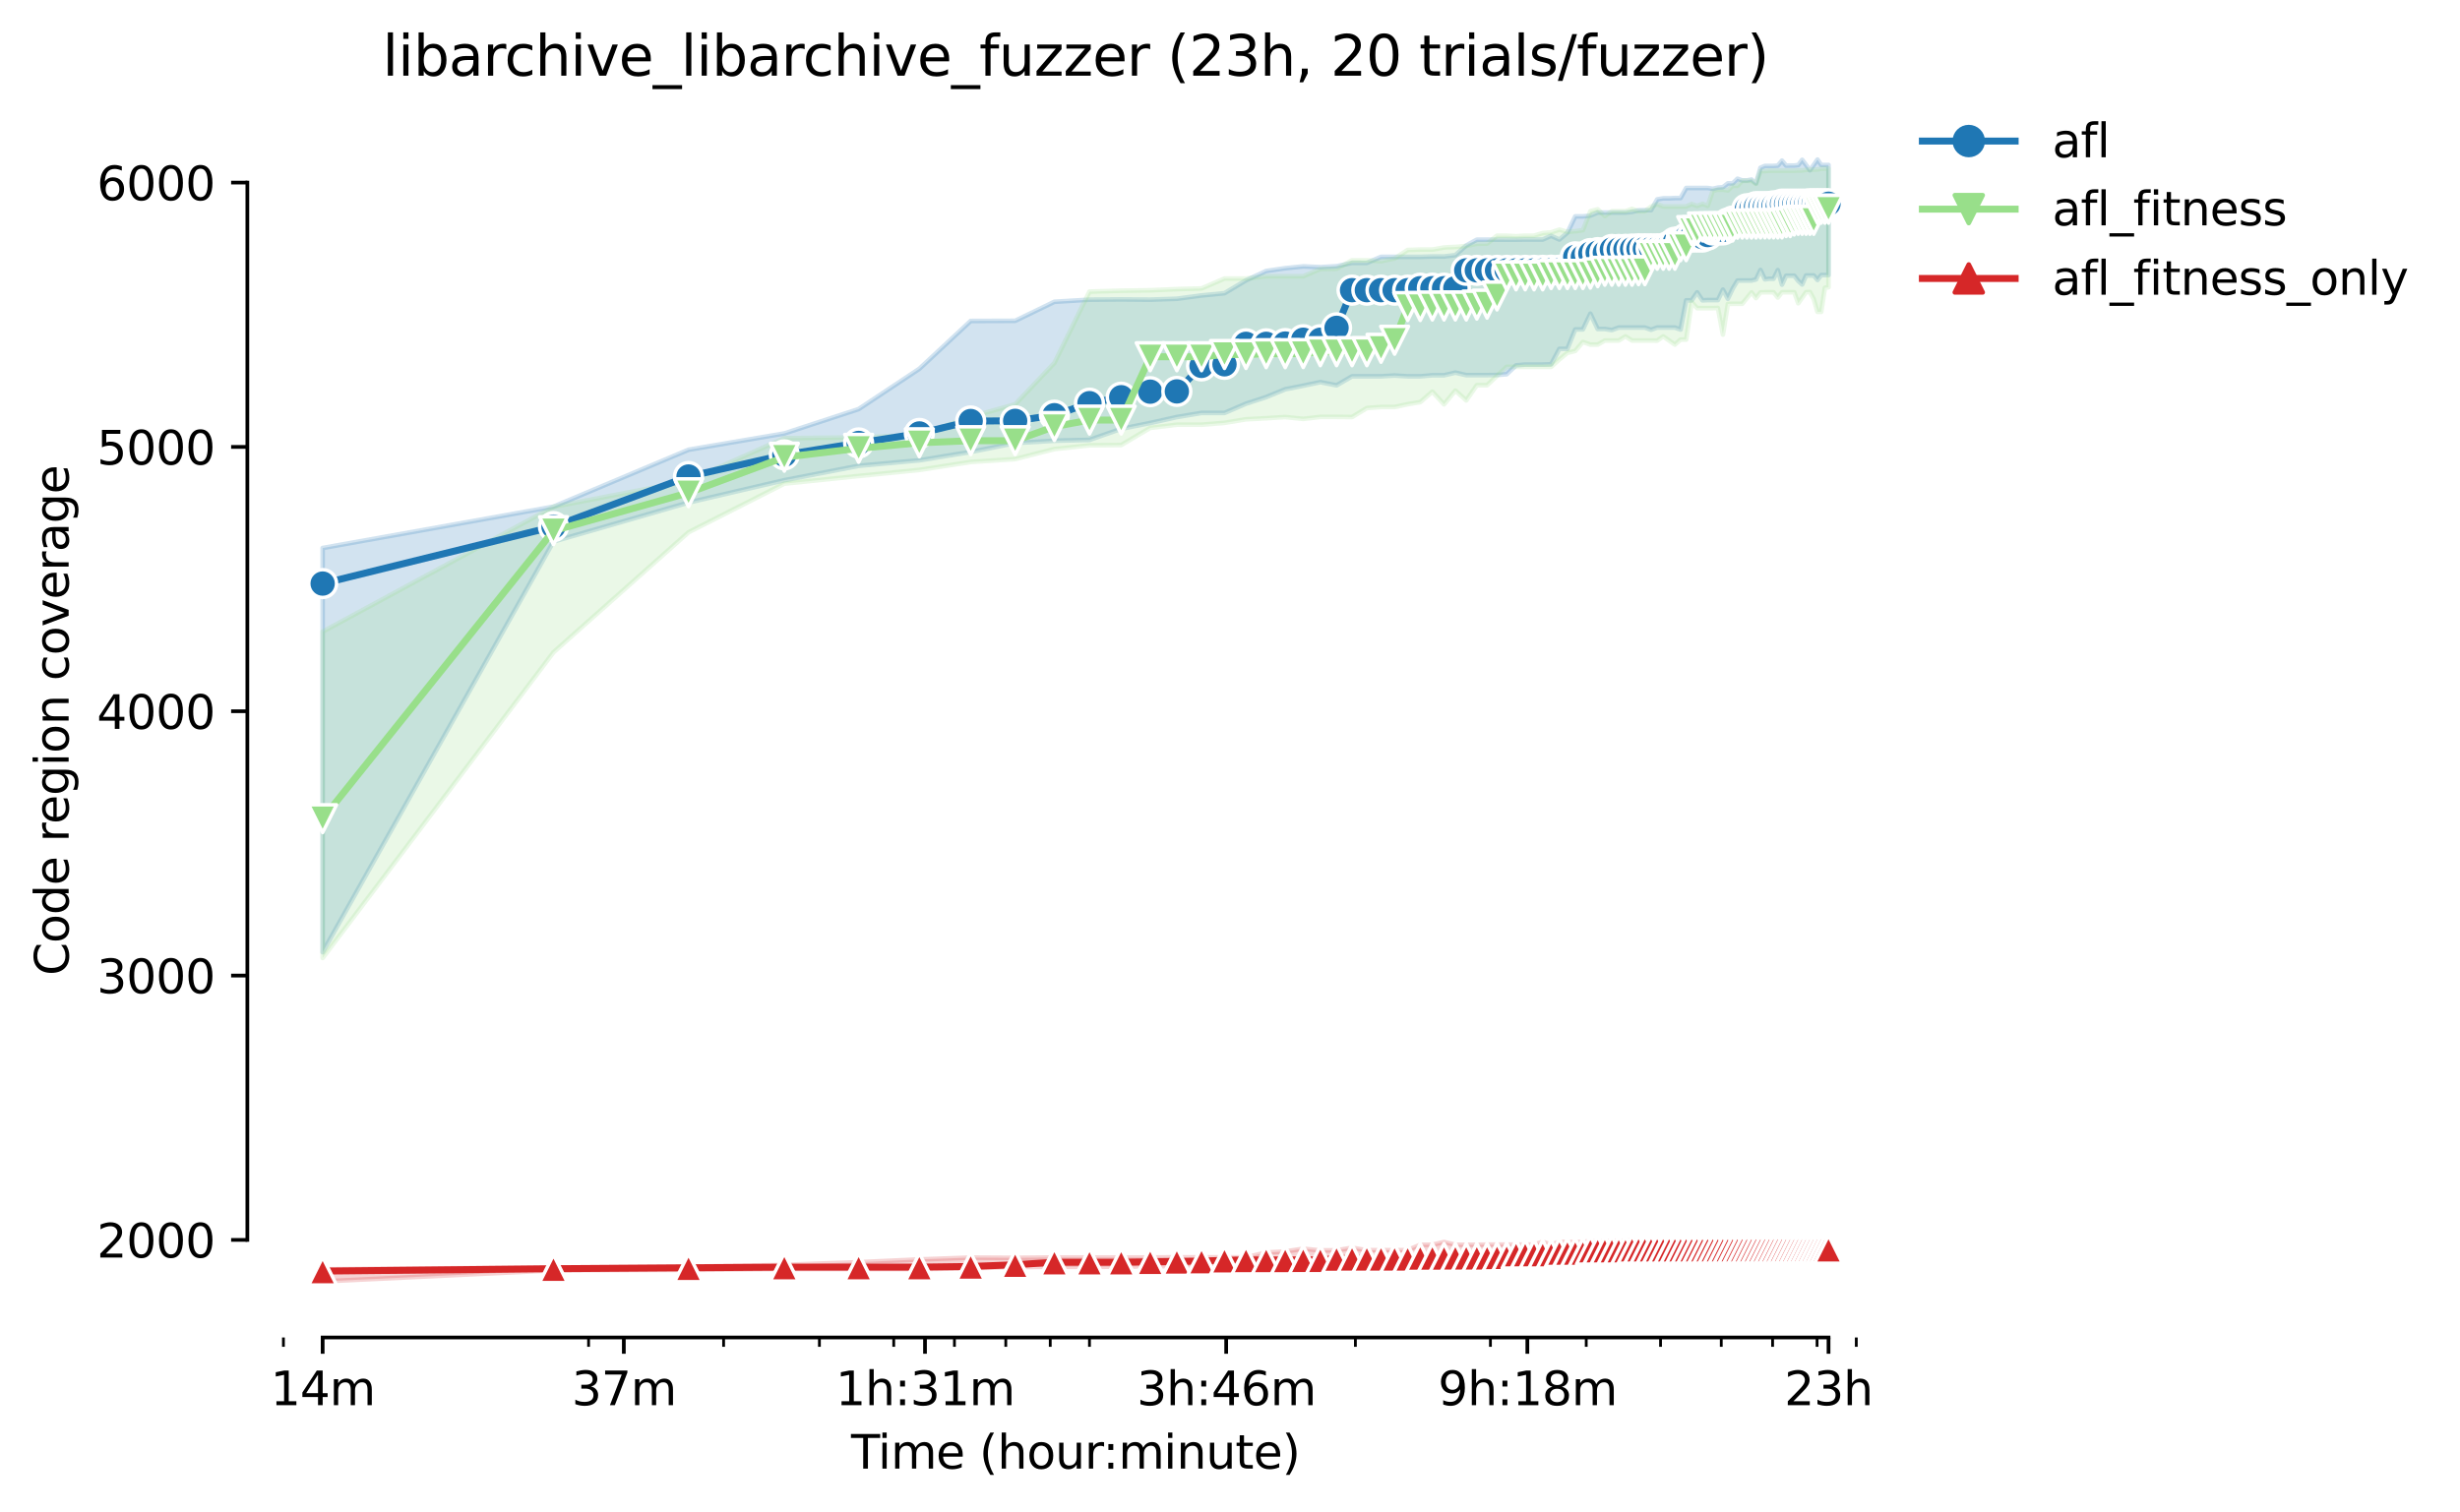 <?xml version="1.0" encoding="utf-8" standalone="no"?>
<!DOCTYPE svg PUBLIC "-//W3C//DTD SVG 1.1//EN"
  "http://www.w3.org/Graphics/SVG/1.1/DTD/svg11.dtd">
<svg height="325.986pt" version="1.1" viewBox="0 0 530.356 325.986" width="530.356pt" xmlns="http://www.w3.org/2000/svg" xmlns:xlink="http://www.w3.org/1999/xlink">
 <defs>
  <style type="text/css">*{stroke-linecap:butt;stroke-linejoin:round;}</style>
 </defs>
 <g id="figure_1">
  <g id="patch_1">
   <path d="M 0 325.986 
L 530.356 325.986 
L 530.356 0 
L 0 0 
z
" style="fill:#ffffff;"/>
  </g>
  <g id="axes_1">
   <g id="patch_2">
    <path d="M 53.328 288.43 
L 410.448 288.43 
L 410.448 22.318 
L 53.328 22.318 
z
" style="fill:#ffffff;"/>
   </g>
   <g id="PolyCollection_1">
    <defs>
     <path d="M 69.561 -207.807 
L 69.561 -120.649 
L 119.327 -209.203 
L 148.439 -217.611 
L 169.094 -222.428 
L 185.115 -225.534 
L 198.205 -226.719 
L 209.273 -228.527 
L 218.86 -230.437 
L 227.317 -230.948 
L 234.881 -231.121 
L 241.724 -233.515 
L 247.972 -234.769 
L 253.719 -236.051 
L 259.039 -236.935 
L 263.993 -236.935 
L 268.627 -238.93 
L 272.979 -240.355 
L 277.083 -242.037 
L 280.965 -242.806 
L 284.648 -243.576 
L 288.151 -242.892 
L 291.491 -244.83 
L 294.682 -244.83 
L 297.738 -244.83 
L 300.669 -245.001 
L 303.485 -244.83 
L 306.195 -244.83 
L 308.806 -245.058 
L 311.325 -245.058 
L 313.759 -245.628 
L 316.114 -245.086 
L 318.393 -245.086 
L 320.602 -245.086 
L 322.746 -245.115 
L 324.827 -245.286 
L 326.85 -247.196 
L 328.817 -247.367 
L 330.732 -247.367 
L 332.597 -247.367 
L 334.414 -247.424 
L 336.187 -250.758 
L 337.917 -250.758 
L 339.607 -254.948 
L 341.257 -254.948 
L 342.871 -258.34 
L 344.449 -255.033 
L 345.993 -255.033 
L 347.505 -254.805 
L 348.985 -255.347 
L 350.436 -255.347 
L 351.857 -255.347 
L 353.252 -255.347 
L 354.619 -255.347 
L 355.961 -254.877 
L 357.279 -255.347 
L 358.572 -255.347 
L 359.843 -255.347 
L 361.092 -255.347 
L 362.319 -254.919 
L 363.526 -261.218 
L 364.713 -261.218 
L 365.88 -262.943 
L 367.029 -261.218 
L 368.16 -261.275 
L 369.273 -261.275 
L 370.369 -261.275 
L 371.449 -263.527 
L 372.512 -261.56 
L 373.56 -263.755 
L 374.594 -265.477 
L 375.612 -265.493 
L 376.616 -265.493 
L 377.606 -265.493 
L 378.583 -265.721 
L 379.547 -267.774 
L 380.498 -265.75 
L 381.437 -265.864 
L 382.363 -265.864 
L 383.278 -267.742 
L 384.181 -264.61 
L 385.073 -266.52 
L 385.954 -266.52 
L 386.824 -266.52 
L 387.684 -265.412 
L 388.534 -264.638 
L 389.373 -266.577 
L 390.203 -266.577 
L 391.024 -266.577 
L 391.835 -265.607 
L 392.637 -266.662 
L 393.431 -266.662 
L 394.215 -266.662 
L 394.215 -290.404 
L 394.215 -290.404 
L 393.431 -290.404 
L 392.637 -290.404 
L 391.835 -291.572 
L 391.024 -290.404 
L 390.203 -289.264 
L 389.373 -290.404 
L 388.534 -291.515 
L 387.684 -290.375 
L 386.824 -290.29 
L 385.954 -290.29 
L 385.073 -290.261 
L 384.181 -291.344 
L 383.278 -290.261 
L 382.363 -290.204 
L 381.437 -290.204 
L 380.498 -290.204 
L 379.547 -289.805 
L 378.583 -286.463 
L 377.606 -287.269 
L 376.616 -287.078 
L 375.612 -287.078 
L 374.594 -287.442 
L 373.56 -286.442 
L 372.512 -286.442 
L 371.449 -285.615 
L 370.369 -285.53 
L 369.273 -285.273 
L 368.16 -285.444 
L 367.029 -285.444 
L 365.88 -285.444 
L 364.713 -285.444 
L 363.526 -285.444 
L 362.319 -283.278 
L 361.092 -283.278 
L 359.843 -283.221 
L 358.572 -283.221 
L 357.279 -282.993 
L 355.961 -280.656 
L 354.619 -280.656 
L 353.252 -280.628 
L 351.857 -280.286 
L 350.436 -280.143 
L 348.985 -280.143 
L 347.505 -280.143 
L 345.993 -280.143 
L 344.449 -280.143 
L 342.871 -279.488 
L 341.257 -279.317 
L 339.607 -279.317 
L 337.917 -275.795 
L 336.187 -274.329 
L 334.414 -275.127 
L 332.597 -274.329 
L 330.732 -274.329 
L 328.817 -274.329 
L 326.85 -274.3 
L 324.827 -274.3 
L 322.746 -274.303 
L 320.602 -274.3 
L 318.393 -274.3 
L 316.114 -273.046 
L 313.759 -270.966 
L 311.325 -270.681 
L 308.806 -270.681 
L 306.195 -270.595 
L 303.485 -270.595 
L 300.669 -270.595 
L 297.738 -270.595 
L 294.682 -269.287 
L 291.491 -269.294 
L 288.151 -268.572 
L 284.648 -268.372 
L 280.965 -268.543 
L 277.083 -268.144 
L 272.979 -267.546 
L 268.627 -265.522 
L 263.993 -262.757 
L 259.039 -262.273 
L 253.719 -261.56 
L 247.972 -261.365 
L 241.724 -261.418 
L 234.881 -261.361 
L 227.317 -260.905 
L 218.86 -256.805 
L 209.273 -256.772 
L 198.205 -246.455 
L 185.115 -237.762 
L 169.094 -232.517 
L 148.439 -228.997 
L 119.327 -216.728 
L 69.561 -207.807 
z
" id="m17ee62bf12" style="stroke:#1f77b4;stroke-opacity:0.2;"/>
    </defs>
    <g clip-path="url(#p44f5e5536d)">
     <use style="fill:#1f77b4;fill-opacity:0.2;stroke:#1f77b4;stroke-opacity:0.2;" x="0" xlink:href="#m17ee62bf12" y="325.986"/>
    </g>
   </g>
   <g id="PolyCollection_2">
    <defs>
     <path d="M 69.561 -189.765 
L 69.561 -119.395 
L 119.327 -185.319 
L 148.439 -211.198 
L 169.094 -221.687 
L 185.115 -223.34 
L 198.205 -224.651 
L 209.273 -226.361 
L 218.86 -226.988 
L 227.317 -229.154 
L 234.881 -229.952 
L 241.724 -230.009 
L 247.972 -233.714 
L 253.719 -234.398 
L 259.039 -234.398 
L 263.993 -234.797 
L 268.627 -235.567 
L 272.979 -235.795 
L 277.083 -236.051 
L 280.965 -235.652 
L 284.648 -236.08 
L 288.151 -236.08 
L 291.491 -236.051 
L 294.682 -237.99 
L 297.738 -238.218 
L 300.669 -238.218 
L 303.485 -238.816 
L 306.195 -239.274 
L 308.806 -241.524 
L 311.325 -238.788 
L 313.759 -241.752 
L 316.114 -239.643 
L 318.393 -242.92 
L 320.602 -242.92 
L 322.746 -244.944 
L 324.827 -246.882 
L 326.85 -246.882 
L 328.817 -246.882 
L 330.732 -246.882 
L 332.597 -246.882 
L 334.414 -246.882 
L 336.187 -248.478 
L 337.917 -249.903 
L 339.607 -250.302 
L 341.257 -252.24 
L 342.871 -251.67 
L 344.449 -251.67 
L 345.993 -252.554 
L 347.505 -252.554 
L 348.985 -252.554 
L 350.436 -253.437 
L 351.857 -252.554 
L 353.252 -252.554 
L 354.619 -252.554 
L 355.961 -252.554 
L 357.279 -252.532 
L 358.572 -253.437 
L 359.843 -252.554 
L 361.092 -251.67 
L 362.319 -252.753 
L 363.526 -252.753 
L 364.713 -260.819 
L 365.88 -259.537 
L 367.029 -259.537 
L 368.16 -259.537 
L 369.273 -259.537 
L 370.369 -259.565 
L 371.449 -253.836 
L 372.512 -260.449 
L 373.56 -260.477 
L 374.594 -260.477 
L 375.612 -260.477 
L 376.616 -261.7 
L 377.606 -262.928 
L 378.583 -261.701 
L 379.547 -262.928 
L 380.498 -262.957 
L 381.437 -262.957 
L 382.363 -262.957 
L 383.278 -261.817 
L 384.181 -262.957 
L 385.073 -262.957 
L 385.954 -262.957 
L 386.824 -262.957 
L 387.684 -260.591 
L 388.534 -261.786 
L 389.373 -262.984 
L 390.203 -263.014 
L 391.024 -261.503 
L 391.835 -258.739 
L 392.637 -258.739 
L 393.431 -263.926 
L 394.215 -264.04 
L 394.215 -289.634 
L 394.215 -289.634 
L 393.431 -289.634 
L 392.637 -289.606 
L 391.835 -289.435 
L 391.024 -289.406 
L 390.203 -289.406 
L 389.373 -289.349 
L 388.534 -289.235 
L 387.684 -289.235 
L 386.824 -289.178 
L 385.954 -289.178 
L 385.073 -289.178 
L 384.181 -289.178 
L 383.278 -289.178 
L 382.363 -289.178 
L 381.437 -289.179 
L 380.498 -289.093 
L 379.547 -289.093 
L 378.583 -286.328 
L 377.606 -286.984 
L 376.616 -286.984 
L 375.612 -286.984 
L 374.594 -285.929 
L 373.56 -285.929 
L 372.512 -284.909 
L 371.449 -285.074 
L 370.369 -285.074 
L 369.273 -284.846 
L 368.16 -281.583 
L 367.029 -282.024 
L 365.88 -281.568 
L 364.713 -281.996 
L 363.526 -281.454 
L 362.319 -281.454 
L 361.092 -281.454 
L 359.843 -281.454 
L 358.572 -281.454 
L 357.279 -281.967 
L 355.961 -281.426 
L 354.619 -280.428 
L 353.252 -280.428 
L 351.857 -280.941 
L 350.436 -280.428 
L 348.985 -280.428 
L 347.505 -280.428 
L 345.993 -279.384 
L 344.449 -280.842 
L 342.871 -280.428 
L 341.257 -276.352 
L 339.607 -276.124 
L 337.917 -275.982 
L 336.187 -276.467 
L 334.414 -275.868 
L 332.597 -275.725 
L 330.732 -275.155 
L 328.817 -275.155 
L 326.85 -275.041 
L 324.827 -275.155 
L 322.746 -275.155 
L 320.602 -273.445 
L 318.393 -273.417 
L 316.114 -272.932 
L 313.759 -272.733 
L 311.325 -272.619 
L 308.806 -272.163 
L 306.195 -272.163 
L 303.485 -272.077 
L 300.669 -270.253 
L 297.738 -269.655 
L 294.682 -269.854 
L 291.491 -269.854 
L 288.151 -268.03 
L 284.648 -267.973 
L 280.965 -266.406 
L 277.083 -266.406 
L 272.979 -266.406 
L 268.627 -265.921 
L 263.993 -265.921 
L 259.039 -263.783 
L 253.719 -263.641 
L 247.972 -263.384 
L 241.724 -263.299 
L 234.881 -263.099 
L 227.317 -247.709 
L 218.86 -238.788 
L 209.273 -236.108 
L 198.205 -232.175 
L 185.115 -231.662 
L 169.094 -231.491 
L 148.439 -222.285 
L 119.327 -216.699 
L 69.561 -189.765 
z
" id="m240a2db728" style="stroke:#98df8a;stroke-opacity:0.2;"/>
    </defs>
    <g clip-path="url(#p44f5e5536d)">
     <use style="fill:#98df8a;fill-opacity:0.2;stroke:#98df8a;stroke-opacity:0.2;" x="0" xlink:href="#m240a2db728" y="325.986"/>
    </g>
   </g>
   <g id="PolyCollection_3">
    <defs>
     <path d="M 69.561 -52.274 
L 69.561 -49.652 
L 119.327 -52.046 
L 148.439 -52.132 
L 169.094 -52.303 
L 185.115 -52.303 
L 198.205 -52.303 
L 209.273 -52.474 
L 218.86 -52.759 
L 227.317 -52.787 
L 234.881 -52.787 
L 241.724 -52.844 
L 247.972 -52.901 
L 253.719 -52.93 
L 259.039 -52.901 
L 263.993 -52.93 
L 268.627 -53.243 
L 272.979 -53.3 
L 277.083 -53.414 
L 280.965 -53.414 
L 284.648 -53.186 
L 288.151 -53.414 
L 291.491 -53.414 
L 294.682 -53.414 
L 297.738 -53.414 
L 300.669 -53.414 
L 303.485 -53.443 
L 306.195 -53.386 
L 308.806 -53.443 
L 311.325 -53.329 
L 313.759 -53.471 
L 316.114 -53.5 
L 318.393 -53.357 
L 320.602 -53.5 
L 322.746 -53.5 
L 324.827 -53.5 
L 326.85 -54.07 
L 328.817 -54.07 
L 330.732 -54.07 
L 332.597 -54.07 
L 334.414 -54.326 
L 336.187 -54.554 
L 337.917 -54.554 
L 339.607 -54.583 
L 341.257 -54.611 
L 342.871 -54.897 
L 344.449 -54.897 
L 345.993 -54.897 
L 347.505 -54.896 
L 348.985 -55.011 
L 350.436 -55.011 
L 351.857 -55.011 
L 353.252 -55.011 
L 354.619 -55.011 
L 355.961 -55.011 
L 357.279 -55.068 
L 358.572 -54.897 
L 359.843 -55.068 
L 361.092 -55.182 
L 362.319 -55.182 
L 363.526 -55.182 
L 364.713 -55.182 
L 365.88 -55.182 
L 367.029 -55.182 
L 368.16 -55.182 
L 369.273 -55.182 
L 370.369 -55.182 
L 371.449 -55.182 
L 372.512 -55.182 
L 373.56 -55.182 
L 374.594 -55.182 
L 375.612 -55.182 
L 376.616 -55.125 
L 377.606 -55.182 
L 378.583 -55.125 
L 379.547 -55.239 
L 380.498 -55.239 
L 381.437 -55.239 
L 382.363 -55.524 
L 383.278 -55.524 
L 384.181 -55.524 
L 385.073 -55.524 
L 385.954 -55.524 
L 386.824 -55.662 
L 387.684 -55.524 
L 388.534 -55.524 
L 389.373 -55.519 
L 390.203 -55.524 
L 391.024 -55.524 
L 391.835 -55.519 
L 392.637 -55.524 
L 393.431 -55.524 
L 394.215 -55.524 
L 394.215 -58.602 
L 394.215 -58.602 
L 393.431 -58.602 
L 392.637 -58.602 
L 391.835 -58.602 
L 391.024 -58.607 
L 390.203 -58.83 
L 389.373 -58.58 
L 388.534 -58.573 
L 387.684 -58.573 
L 386.824 -58.58 
L 385.954 -58.573 
L 385.073 -58.573 
L 384.181 -58.573 
L 383.278 -58.573 
L 382.363 -58.83 
L 381.437 -58.83 
L 380.498 -58.573 
L 379.547 -58.573 
L 378.583 -58.573 
L 377.606 -58.488 
L 376.616 -58.516 
L 375.612 -58.516 
L 374.594 -58.516 
L 373.56 -58.407 
L 372.512 -58.402 
L 371.449 -58.402 
L 370.369 -58.402 
L 369.273 -58.407 
L 368.16 -58.402 
L 367.029 -58.402 
L 365.88 -58.402 
L 364.713 -58.602 
L 363.526 -58.407 
L 362.319 -58.402 
L 361.092 -58.402 
L 359.843 -58.402 
L 358.572 -58.407 
L 357.279 -58.402 
L 355.961 -58.402 
L 354.619 -58.402 
L 353.252 -58.402 
L 351.857 -58.602 
L 350.436 -58.407 
L 348.985 -58.407 
L 347.505 -58.407 
L 345.993 -58.26 
L 344.449 -58.26 
L 342.871 -58.317 
L 341.257 -58.175 
L 339.607 -58.146 
L 337.917 -58.146 
L 336.187 -58.203 
L 334.414 -57.576 
L 332.597 -58.203 
L 330.732 -57.576 
L 328.817 -57.576 
L 326.85 -57.576 
L 324.827 -57.576 
L 322.746 -57.576 
L 320.602 -57.576 
L 318.393 -57.547 
L 316.114 -57.547 
L 313.759 -57.547 
L 311.325 -58.146 
L 308.806 -57.547 
L 306.195 -57.547 
L 303.485 -56.382 
L 300.669 -56.379 
L 297.738 -56.387 
L 294.682 -56.364 
L 291.491 -56.892 
L 288.151 -56.35 
L 284.648 -56.322 
L 280.965 -56.697 
L 277.083 -56.094 
L 272.979 -55.866 
L 268.627 -54.84 
L 263.993 -54.84 
L 259.039 -54.84 
L 253.719 -54.84 
L 247.972 -54.811 
L 241.724 -54.811 
L 234.881 -54.812 
L 227.317 -54.811 
L 218.86 -54.726 
L 209.273 -54.783 
L 198.205 -54.383 
L 185.115 -53.787 
L 169.094 -53.215 
L 148.439 -52.816 
L 119.327 -52.645 
L 69.561 -52.274 
z
" id="m3a26bf1a97" style="stroke:#d62728;stroke-opacity:0.2;"/>
    </defs>
    <g clip-path="url(#p44f5e5536d)">
     <use style="fill:#d62728;fill-opacity:0.2;stroke:#d62728;stroke-opacity:0.2;" x="0" xlink:href="#m3a26bf1a97" y="325.986"/>
    </g>
   </g>
   <g id="matplotlib.axis_1">
    <g id="xtick_1">
     <g id="line2d_1">
      <defs>
       <path d="M 0 0 
L 0 3.5 
" id="m15b8544f6b" style="stroke:#000000;stroke-width:0.8;"/>
      </defs>
      <g>
       <use style="stroke:#000000;stroke-width:0.8;" x="69.561" xlink:href="#m15b8544f6b" y="288.43"/>
      </g>
     </g>
     <g id="text_1">
      <!-- 14m -->
      <g transform="translate(58.328 303.029)scale(0.1 -0.1)">
       <defs>
        <path d="M 794 531 
L 1825 531 
L 1825 4091 
L 703 3866 
L 703 4441 
L 1819 4666 
L 2450 4666 
L 2450 531 
L 3481 531 
L 3481 0 
L 794 0 
L 794 531 
z
" id="DejaVuSans-31" transform="scale(0.016)"/>
        <path d="M 2419 4116 
L 825 1625 
L 2419 1625 
L 2419 4116 
z
M 2253 4666 
L 3047 4666 
L 3047 1625 
L 3713 1625 
L 3713 1100 
L 3047 1100 
L 3047 0 
L 2419 0 
L 2419 1100 
L 313 1100 
L 313 1709 
L 2253 4666 
z
" id="DejaVuSans-34" transform="scale(0.016)"/>
        <path d="M 3328 2828 
Q 3544 3216 3844 3400 
Q 4144 3584 4550 3584 
Q 5097 3584 5394 3201 
Q 5691 2819 5691 2113 
L 5691 0 
L 5113 0 
L 5113 2094 
Q 5113 2597 4934 2840 
Q 4756 3084 4391 3084 
Q 3944 3084 3684 2787 
Q 3425 2491 3425 1978 
L 3425 0 
L 2847 0 
L 2847 2094 
Q 2847 2600 2669 2842 
Q 2491 3084 2119 3084 
Q 1678 3084 1418 2786 
Q 1159 2488 1159 1978 
L 1159 0 
L 581 0 
L 581 3500 
L 1159 3500 
L 1159 2956 
Q 1356 3278 1631 3431 
Q 1906 3584 2284 3584 
Q 2666 3584 2933 3390 
Q 3200 3197 3328 2828 
z
" id="DejaVuSans-6d" transform="scale(0.016)"/>
       </defs>
       <use xlink:href="#DejaVuSans-31"/>
       <use x="63.623" xlink:href="#DejaVuSans-34"/>
       <use x="127.246" xlink:href="#DejaVuSans-6d"/>
      </g>
     </g>
    </g>
    <g id="xtick_2">
     <g id="line2d_2">
      <g>
       <use style="stroke:#000000;stroke-width:0.8;" x="134.492" xlink:href="#m15b8544f6b" y="288.43"/>
      </g>
     </g>
     <g id="text_2">
      <!-- 37m -->
      <g transform="translate(123.259 303.029)scale(0.1 -0.1)">
       <defs>
        <path d="M 2597 2516 
Q 3050 2419 3304 2112 
Q 3559 1806 3559 1356 
Q 3559 666 3084 287 
Q 2609 -91 1734 -91 
Q 1441 -91 1130 -33 
Q 819 25 488 141 
L 488 750 
Q 750 597 1062 519 
Q 1375 441 1716 441 
Q 2309 441 2620 675 
Q 2931 909 2931 1356 
Q 2931 1769 2642 2001 
Q 2353 2234 1838 2234 
L 1294 2234 
L 1294 2753 
L 1863 2753 
Q 2328 2753 2575 2939 
Q 2822 3125 2822 3475 
Q 2822 3834 2567 4026 
Q 2313 4219 1838 4219 
Q 1578 4219 1281 4162 
Q 984 4106 628 3988 
L 628 4550 
Q 988 4650 1302 4700 
Q 1616 4750 1894 4750 
Q 2613 4750 3031 4423 
Q 3450 4097 3450 3541 
Q 3450 3153 3228 2886 
Q 3006 2619 2597 2516 
z
" id="DejaVuSans-33" transform="scale(0.016)"/>
        <path d="M 525 4666 
L 3525 4666 
L 3525 4397 
L 1831 0 
L 1172 0 
L 2766 4134 
L 525 4134 
L 525 4666 
z
" id="DejaVuSans-37" transform="scale(0.016)"/>
       </defs>
       <use xlink:href="#DejaVuSans-33"/>
       <use x="63.623" xlink:href="#DejaVuSans-37"/>
       <use x="127.246" xlink:href="#DejaVuSans-6d"/>
      </g>
     </g>
    </g>
    <g id="xtick_3">
     <g id="line2d_3">
      <g>
       <use style="stroke:#000000;stroke-width:0.8;" x="199.423" xlink:href="#m15b8544f6b" y="288.43"/>
      </g>
     </g>
     <g id="text_3">
      <!-- 1h:31m -->
      <g transform="translate(180.156 303.029)scale(0.1 -0.1)">
       <defs>
        <path d="M 3513 2113 
L 3513 0 
L 2938 0 
L 2938 2094 
Q 2938 2591 2744 2837 
Q 2550 3084 2163 3084 
Q 1697 3084 1428 2787 
Q 1159 2491 1159 1978 
L 1159 0 
L 581 0 
L 581 4863 
L 1159 4863 
L 1159 2956 
Q 1366 3272 1645 3428 
Q 1925 3584 2291 3584 
Q 2894 3584 3203 3211 
Q 3513 2838 3513 2113 
z
" id="DejaVuSans-68" transform="scale(0.016)"/>
        <path d="M 750 794 
L 1409 794 
L 1409 0 
L 750 0 
L 750 794 
z
M 750 3309 
L 1409 3309 
L 1409 2516 
L 750 2516 
L 750 3309 
z
" id="DejaVuSans-3a" transform="scale(0.016)"/>
       </defs>
       <use xlink:href="#DejaVuSans-31"/>
       <use x="63.623" xlink:href="#DejaVuSans-68"/>
       <use x="127.002" xlink:href="#DejaVuSans-3a"/>
       <use x="160.693" xlink:href="#DejaVuSans-33"/>
       <use x="224.316" xlink:href="#DejaVuSans-31"/>
       <use x="287.939" xlink:href="#DejaVuSans-6d"/>
      </g>
     </g>
    </g>
    <g id="xtick_4">
     <g id="line2d_4">
      <g>
       <use style="stroke:#000000;stroke-width:0.8;" x="264.354" xlink:href="#m15b8544f6b" y="288.43"/>
      </g>
     </g>
     <g id="text_4">
      <!-- 3h:46m -->
      <g transform="translate(245.087 303.029)scale(0.1 -0.1)">
       <defs>
        <path d="M 2113 2584 
Q 1688 2584 1439 2293 
Q 1191 2003 1191 1497 
Q 1191 994 1439 701 
Q 1688 409 2113 409 
Q 2538 409 2786 701 
Q 3034 994 3034 1497 
Q 3034 2003 2786 2293 
Q 2538 2584 2113 2584 
z
M 3366 4563 
L 3366 3988 
Q 3128 4100 2886 4159 
Q 2644 4219 2406 4219 
Q 1781 4219 1451 3797 
Q 1122 3375 1075 2522 
Q 1259 2794 1537 2939 
Q 1816 3084 2150 3084 
Q 2853 3084 3261 2657 
Q 3669 2231 3669 1497 
Q 3669 778 3244 343 
Q 2819 -91 2113 -91 
Q 1303 -91 875 529 
Q 447 1150 447 2328 
Q 447 3434 972 4092 
Q 1497 4750 2381 4750 
Q 2619 4750 2861 4703 
Q 3103 4656 3366 4563 
z
" id="DejaVuSans-36" transform="scale(0.016)"/>
       </defs>
       <use xlink:href="#DejaVuSans-33"/>
       <use x="63.623" xlink:href="#DejaVuSans-68"/>
       <use x="127.002" xlink:href="#DejaVuSans-3a"/>
       <use x="160.693" xlink:href="#DejaVuSans-34"/>
       <use x="224.316" xlink:href="#DejaVuSans-36"/>
       <use x="287.939" xlink:href="#DejaVuSans-6d"/>
      </g>
     </g>
    </g>
    <g id="xtick_5">
     <g id="line2d_5">
      <g>
       <use style="stroke:#000000;stroke-width:0.8;" x="329.285" xlink:href="#m15b8544f6b" y="288.43"/>
      </g>
     </g>
     <g id="text_5">
      <!-- 9h:18m -->
      <g transform="translate(310.018 303.029)scale(0.1 -0.1)">
       <defs>
        <path d="M 703 97 
L 703 672 
Q 941 559 1184 500 
Q 1428 441 1663 441 
Q 2288 441 2617 861 
Q 2947 1281 2994 2138 
Q 2813 1869 2534 1725 
Q 2256 1581 1919 1581 
Q 1219 1581 811 2004 
Q 403 2428 403 3163 
Q 403 3881 828 4315 
Q 1253 4750 1959 4750 
Q 2769 4750 3195 4129 
Q 3622 3509 3622 2328 
Q 3622 1225 3098 567 
Q 2575 -91 1691 -91 
Q 1453 -91 1209 -44 
Q 966 3 703 97 
z
M 1959 2075 
Q 2384 2075 2632 2365 
Q 2881 2656 2881 3163 
Q 2881 3666 2632 3958 
Q 2384 4250 1959 4250 
Q 1534 4250 1286 3958 
Q 1038 3666 1038 3163 
Q 1038 2656 1286 2365 
Q 1534 2075 1959 2075 
z
" id="DejaVuSans-39" transform="scale(0.016)"/>
        <path d="M 2034 2216 
Q 1584 2216 1326 1975 
Q 1069 1734 1069 1313 
Q 1069 891 1326 650 
Q 1584 409 2034 409 
Q 2484 409 2743 651 
Q 3003 894 3003 1313 
Q 3003 1734 2745 1975 
Q 2488 2216 2034 2216 
z
M 1403 2484 
Q 997 2584 770 2862 
Q 544 3141 544 3541 
Q 544 4100 942 4425 
Q 1341 4750 2034 4750 
Q 2731 4750 3128 4425 
Q 3525 4100 3525 3541 
Q 3525 3141 3298 2862 
Q 3072 2584 2669 2484 
Q 3125 2378 3379 2068 
Q 3634 1759 3634 1313 
Q 3634 634 3220 271 
Q 2806 -91 2034 -91 
Q 1263 -91 848 271 
Q 434 634 434 1313 
Q 434 1759 690 2068 
Q 947 2378 1403 2484 
z
M 1172 3481 
Q 1172 3119 1398 2916 
Q 1625 2713 2034 2713 
Q 2441 2713 2670 2916 
Q 2900 3119 2900 3481 
Q 2900 3844 2670 4047 
Q 2441 4250 2034 4250 
Q 1625 4250 1398 4047 
Q 1172 3844 1172 3481 
z
" id="DejaVuSans-38" transform="scale(0.016)"/>
       </defs>
       <use xlink:href="#DejaVuSans-39"/>
       <use x="63.623" xlink:href="#DejaVuSans-68"/>
       <use x="127.002" xlink:href="#DejaVuSans-3a"/>
       <use x="160.693" xlink:href="#DejaVuSans-31"/>
       <use x="224.316" xlink:href="#DejaVuSans-38"/>
       <use x="287.939" xlink:href="#DejaVuSans-6d"/>
      </g>
     </g>
    </g>
    <g id="xtick_6">
     <g id="line2d_6">
      <g>
       <use style="stroke:#000000;stroke-width:0.8;" x="394.216" xlink:href="#m15b8544f6b" y="288.43"/>
      </g>
     </g>
     <g id="text_6">
      <!-- 23h -->
      <g transform="translate(384.685 303.029)scale(0.1 -0.1)">
       <defs>
        <path d="M 1228 531 
L 3431 531 
L 3431 0 
L 469 0 
L 469 531 
Q 828 903 1448 1529 
Q 2069 2156 2228 2338 
Q 2531 2678 2651 2914 
Q 2772 3150 2772 3378 
Q 2772 3750 2511 3984 
Q 2250 4219 1831 4219 
Q 1534 4219 1204 4116 
Q 875 4013 500 3803 
L 500 4441 
Q 881 4594 1212 4672 
Q 1544 4750 1819 4750 
Q 2544 4750 2975 4387 
Q 3406 4025 3406 3419 
Q 3406 3131 3298 2873 
Q 3191 2616 2906 2266 
Q 2828 2175 2409 1742 
Q 1991 1309 1228 531 
z
" id="DejaVuSans-32" transform="scale(0.016)"/>
       </defs>
       <use xlink:href="#DejaVuSans-32"/>
       <use x="63.623" xlink:href="#DejaVuSans-33"/>
       <use x="127.246" xlink:href="#DejaVuSans-68"/>
      </g>
     </g>
    </g>
    <g id="xtick_7">
     <g id="line2d_7">
      <defs>
       <path d="M 0 0 
L 0 2 
" id="mf224a131df" style="stroke:#000000;stroke-width:0.6;"/>
      </defs>
      <g>
       <use style="stroke:#000000;stroke-width:0.6;" x="61.104" xlink:href="#mf224a131df" y="288.43"/>
      </g>
     </g>
    </g>
    <g id="xtick_8">
     <g id="line2d_8">
      <g>
       <use style="stroke:#000000;stroke-width:0.6;" x="126.892" xlink:href="#mf224a131df" y="288.43"/>
      </g>
     </g>
    </g>
    <g id="xtick_9">
     <g id="line2d_9">
      <g>
       <use style="stroke:#000000;stroke-width:0.6;" x="156.003" xlink:href="#mf224a131df" y="288.43"/>
      </g>
     </g>
    </g>
    <g id="xtick_10">
     <g id="line2d_10">
      <g>
       <use style="stroke:#000000;stroke-width:0.6;" x="176.658" xlink:href="#mf224a131df" y="288.43"/>
      </g>
     </g>
    </g>
    <g id="xtick_11">
     <g id="line2d_11">
      <g>
       <use style="stroke:#000000;stroke-width:0.6;" x="192.68" xlink:href="#mf224a131df" y="288.43"/>
      </g>
     </g>
    </g>
    <g id="xtick_12">
     <g id="line2d_12">
      <g>
       <use style="stroke:#000000;stroke-width:0.6;" x="205.77" xlink:href="#mf224a131df" y="288.43"/>
      </g>
     </g>
    </g>
    <g id="xtick_13">
     <g id="line2d_13">
      <g>
       <use style="stroke:#000000;stroke-width:0.6;" x="216.838" xlink:href="#mf224a131df" y="288.43"/>
      </g>
     </g>
    </g>
    <g id="xtick_14">
     <g id="line2d_14">
      <g>
       <use style="stroke:#000000;stroke-width:0.6;" x="226.425" xlink:href="#mf224a131df" y="288.43"/>
      </g>
     </g>
    </g>
    <g id="xtick_15">
     <g id="line2d_15">
      <g>
       <use style="stroke:#000000;stroke-width:0.6;" x="234.881" xlink:href="#mf224a131df" y="288.43"/>
      </g>
     </g>
    </g>
    <g id="xtick_16">
     <g id="line2d_16">
      <g>
       <use style="stroke:#000000;stroke-width:0.6;" x="292.213" xlink:href="#mf224a131df" y="288.43"/>
      </g>
     </g>
    </g>
    <g id="xtick_17">
     <g id="line2d_17">
      <g>
       <use style="stroke:#000000;stroke-width:0.6;" x="321.324" xlink:href="#mf224a131df" y="288.43"/>
      </g>
     </g>
    </g>
    <g id="xtick_18">
     <g id="line2d_18">
      <g>
       <use style="stroke:#000000;stroke-width:0.6;" x="341.979" xlink:href="#mf224a131df" y="288.43"/>
      </g>
     </g>
    </g>
    <g id="xtick_19">
     <g id="line2d_19">
      <g>
       <use style="stroke:#000000;stroke-width:0.6;" x="358" xlink:href="#mf224a131df" y="288.43"/>
      </g>
     </g>
    </g>
    <g id="xtick_20">
     <g id="line2d_20">
      <g>
       <use style="stroke:#000000;stroke-width:0.6;" x="371.091" xlink:href="#mf224a131df" y="288.43"/>
      </g>
     </g>
    </g>
    <g id="xtick_21">
     <g id="line2d_21">
      <g>
       <use style="stroke:#000000;stroke-width:0.6;" x="382.158" xlink:href="#mf224a131df" y="288.43"/>
      </g>
     </g>
    </g>
    <g id="xtick_22">
     <g id="line2d_22">
      <g>
       <use style="stroke:#000000;stroke-width:0.6;" x="391.745" xlink:href="#mf224a131df" y="288.43"/>
      </g>
     </g>
    </g>
    <g id="xtick_23">
     <g id="line2d_23">
      <g>
       <use style="stroke:#000000;stroke-width:0.6;" x="400.202" xlink:href="#mf224a131df" y="288.43"/>
      </g>
     </g>
    </g>
    <g id="text_7">
     <!-- Time (hour:minute) -->
     <g transform="translate(183.481 316.707)scale(0.1 -0.1)">
      <defs>
       <path d="M -19 4666 
L 3928 4666 
L 3928 4134 
L 2272 4134 
L 2272 0 
L 1638 0 
L 1638 4134 
L -19 4134 
L -19 4666 
z
" id="DejaVuSans-54" transform="scale(0.016)"/>
       <path d="M 603 3500 
L 1178 3500 
L 1178 0 
L 603 0 
L 603 3500 
z
M 603 4863 
L 1178 4863 
L 1178 4134 
L 603 4134 
L 603 4863 
z
" id="DejaVuSans-69" transform="scale(0.016)"/>
       <path d="M 3597 1894 
L 3597 1613 
L 953 1613 
Q 991 1019 1311 708 
Q 1631 397 2203 397 
Q 2534 397 2845 478 
Q 3156 559 3463 722 
L 3463 178 
Q 3153 47 2828 -22 
Q 2503 -91 2169 -91 
Q 1331 -91 842 396 
Q 353 884 353 1716 
Q 353 2575 817 3079 
Q 1281 3584 2069 3584 
Q 2775 3584 3186 3129 
Q 3597 2675 3597 1894 
z
M 3022 2063 
Q 3016 2534 2758 2815 
Q 2500 3097 2075 3097 
Q 1594 3097 1305 2825 
Q 1016 2553 972 2059 
L 3022 2063 
z
" id="DejaVuSans-65" transform="scale(0.016)"/>
       <path id="DejaVuSans-20" transform="scale(0.016)"/>
       <path d="M 1984 4856 
Q 1566 4138 1362 3434 
Q 1159 2731 1159 2009 
Q 1159 1288 1364 580 
Q 1569 -128 1984 -844 
L 1484 -844 
Q 1016 -109 783 600 
Q 550 1309 550 2009 
Q 550 2706 781 3412 
Q 1013 4119 1484 4856 
L 1984 4856 
z
" id="DejaVuSans-28" transform="scale(0.016)"/>
       <path d="M 1959 3097 
Q 1497 3097 1228 2736 
Q 959 2375 959 1747 
Q 959 1119 1226 758 
Q 1494 397 1959 397 
Q 2419 397 2687 759 
Q 2956 1122 2956 1747 
Q 2956 2369 2687 2733 
Q 2419 3097 1959 3097 
z
M 1959 3584 
Q 2709 3584 3137 3096 
Q 3566 2609 3566 1747 
Q 3566 888 3137 398 
Q 2709 -91 1959 -91 
Q 1206 -91 779 398 
Q 353 888 353 1747 
Q 353 2609 779 3096 
Q 1206 3584 1959 3584 
z
" id="DejaVuSans-6f" transform="scale(0.016)"/>
       <path d="M 544 1381 
L 544 3500 
L 1119 3500 
L 1119 1403 
Q 1119 906 1312 657 
Q 1506 409 1894 409 
Q 2359 409 2629 706 
Q 2900 1003 2900 1516 
L 2900 3500 
L 3475 3500 
L 3475 0 
L 2900 0 
L 2900 538 
Q 2691 219 2414 64 
Q 2138 -91 1772 -91 
Q 1169 -91 856 284 
Q 544 659 544 1381 
z
M 1991 3584 
L 1991 3584 
z
" id="DejaVuSans-75" transform="scale(0.016)"/>
       <path d="M 2631 2963 
Q 2534 3019 2420 3045 
Q 2306 3072 2169 3072 
Q 1681 3072 1420 2755 
Q 1159 2438 1159 1844 
L 1159 0 
L 581 0 
L 581 3500 
L 1159 3500 
L 1159 2956 
Q 1341 3275 1631 3429 
Q 1922 3584 2338 3584 
Q 2397 3584 2469 3576 
Q 2541 3569 2628 3553 
L 2631 2963 
z
" id="DejaVuSans-72" transform="scale(0.016)"/>
       <path d="M 3513 2113 
L 3513 0 
L 2938 0 
L 2938 2094 
Q 2938 2591 2744 2837 
Q 2550 3084 2163 3084 
Q 1697 3084 1428 2787 
Q 1159 2491 1159 1978 
L 1159 0 
L 581 0 
L 581 3500 
L 1159 3500 
L 1159 2956 
Q 1366 3272 1645 3428 
Q 1925 3584 2291 3584 
Q 2894 3584 3203 3211 
Q 3513 2838 3513 2113 
z
" id="DejaVuSans-6e" transform="scale(0.016)"/>
       <path d="M 1172 4494 
L 1172 3500 
L 2356 3500 
L 2356 3053 
L 1172 3053 
L 1172 1153 
Q 1172 725 1289 603 
Q 1406 481 1766 481 
L 2356 481 
L 2356 0 
L 1766 0 
Q 1100 0 847 248 
Q 594 497 594 1153 
L 594 3053 
L 172 3053 
L 172 3500 
L 594 3500 
L 594 4494 
L 1172 4494 
z
" id="DejaVuSans-74" transform="scale(0.016)"/>
       <path d="M 513 4856 
L 1013 4856 
Q 1481 4119 1714 3412 
Q 1947 2706 1947 2009 
Q 1947 1309 1714 600 
Q 1481 -109 1013 -844 
L 513 -844 
Q 928 -128 1133 580 
Q 1338 1288 1338 2009 
Q 1338 2731 1133 3434 
Q 928 4138 513 4856 
z
" id="DejaVuSans-29" transform="scale(0.016)"/>
      </defs>
      <use xlink:href="#DejaVuSans-54"/>
      <use x="57.959" xlink:href="#DejaVuSans-69"/>
      <use x="85.742" xlink:href="#DejaVuSans-6d"/>
      <use x="183.154" xlink:href="#DejaVuSans-65"/>
      <use x="244.678" xlink:href="#DejaVuSans-20"/>
      <use x="276.465" xlink:href="#DejaVuSans-28"/>
      <use x="315.479" xlink:href="#DejaVuSans-68"/>
      <use x="378.857" xlink:href="#DejaVuSans-6f"/>
      <use x="440.039" xlink:href="#DejaVuSans-75"/>
      <use x="503.418" xlink:href="#DejaVuSans-72"/>
      <use x="542.781" xlink:href="#DejaVuSans-3a"/>
      <use x="576.473" xlink:href="#DejaVuSans-6d"/>
      <use x="673.885" xlink:href="#DejaVuSans-69"/>
      <use x="701.668" xlink:href="#DejaVuSans-6e"/>
      <use x="765.047" xlink:href="#DejaVuSans-75"/>
      <use x="828.426" xlink:href="#DejaVuSans-74"/>
      <use x="867.635" xlink:href="#DejaVuSans-65"/>
      <use x="929.158" xlink:href="#DejaVuSans-29"/>
     </g>
    </g>
   </g>
   <g id="matplotlib.axis_2">
    <g id="ytick_1">
     <g id="line2d_24">
      <defs>
       <path d="M 0 0 
L -3.5 0 
" id="m5e9a3ff198" style="stroke:#000000;stroke-width:0.8;"/>
      </defs>
      <g>
       <use style="stroke:#000000;stroke-width:0.8;" x="53.328" xlink:href="#m5e9a3ff198" y="267.385"/>
      </g>
     </g>
     <g id="text_8">
      <!-- 2000 -->
      <g transform="translate(20.878 271.184)scale(0.1 -0.1)">
       <defs>
        <path d="M 2034 4250 
Q 1547 4250 1301 3770 
Q 1056 3291 1056 2328 
Q 1056 1369 1301 889 
Q 1547 409 2034 409 
Q 2525 409 2770 889 
Q 3016 1369 3016 2328 
Q 3016 3291 2770 3770 
Q 2525 4250 2034 4250 
z
M 2034 4750 
Q 2819 4750 3233 4129 
Q 3647 3509 3647 2328 
Q 3647 1150 3233 529 
Q 2819 -91 2034 -91 
Q 1250 -91 836 529 
Q 422 1150 422 2328 
Q 422 3509 836 4129 
Q 1250 4750 2034 4750 
z
" id="DejaVuSans-30" transform="scale(0.016)"/>
       </defs>
       <use xlink:href="#DejaVuSans-32"/>
       <use x="63.623" xlink:href="#DejaVuSans-30"/>
       <use x="127.246" xlink:href="#DejaVuSans-30"/>
       <use x="190.869" xlink:href="#DejaVuSans-30"/>
      </g>
     </g>
    </g>
    <g id="ytick_2">
     <g id="line2d_25">
      <g>
       <use style="stroke:#000000;stroke-width:0.8;" x="53.328" xlink:href="#m5e9a3ff198" y="210.382"/>
      </g>
     </g>
     <g id="text_9">
      <!-- 3000 -->
      <g transform="translate(20.878 214.181)scale(0.1 -0.1)">
       <use xlink:href="#DejaVuSans-33"/>
       <use x="63.623" xlink:href="#DejaVuSans-30"/>
       <use x="127.246" xlink:href="#DejaVuSans-30"/>
       <use x="190.869" xlink:href="#DejaVuSans-30"/>
      </g>
     </g>
    </g>
    <g id="ytick_3">
     <g id="line2d_26">
      <g>
       <use style="stroke:#000000;stroke-width:0.8;" x="53.328" xlink:href="#m5e9a3ff198" y="153.379"/>
      </g>
     </g>
     <g id="text_10">
      <!-- 4000 -->
      <g transform="translate(20.878 157.178)scale(0.1 -0.1)">
       <use xlink:href="#DejaVuSans-34"/>
       <use x="63.623" xlink:href="#DejaVuSans-30"/>
       <use x="127.246" xlink:href="#DejaVuSans-30"/>
       <use x="190.869" xlink:href="#DejaVuSans-30"/>
      </g>
     </g>
    </g>
    <g id="ytick_4">
     <g id="line2d_27">
      <g>
       <use style="stroke:#000000;stroke-width:0.8;" x="53.328" xlink:href="#m5e9a3ff198" y="96.376"/>
      </g>
     </g>
     <g id="text_11">
      <!-- 5000 -->
      <g transform="translate(20.878 100.175)scale(0.1 -0.1)">
       <defs>
        <path d="M 691 4666 
L 3169 4666 
L 3169 4134 
L 1269 4134 
L 1269 2991 
Q 1406 3038 1543 3061 
Q 1681 3084 1819 3084 
Q 2600 3084 3056 2656 
Q 3513 2228 3513 1497 
Q 3513 744 3044 326 
Q 2575 -91 1722 -91 
Q 1428 -91 1123 -41 
Q 819 9 494 109 
L 494 744 
Q 775 591 1075 516 
Q 1375 441 1709 441 
Q 2250 441 2565 725 
Q 2881 1009 2881 1497 
Q 2881 1984 2565 2268 
Q 2250 2553 1709 2553 
Q 1456 2553 1204 2497 
Q 953 2441 691 2322 
L 691 4666 
z
" id="DejaVuSans-35" transform="scale(0.016)"/>
       </defs>
       <use xlink:href="#DejaVuSans-35"/>
       <use x="63.623" xlink:href="#DejaVuSans-30"/>
       <use x="127.246" xlink:href="#DejaVuSans-30"/>
       <use x="190.869" xlink:href="#DejaVuSans-30"/>
      </g>
     </g>
    </g>
    <g id="ytick_5">
     <g id="line2d_28">
      <g>
       <use style="stroke:#000000;stroke-width:0.8;" x="53.328" xlink:href="#m5e9a3ff198" y="39.373"/>
      </g>
     </g>
     <g id="text_12">
      <!-- 6000 -->
      <g transform="translate(20.878 43.173)scale(0.1 -0.1)">
       <use xlink:href="#DejaVuSans-36"/>
       <use x="63.623" xlink:href="#DejaVuSans-30"/>
       <use x="127.246" xlink:href="#DejaVuSans-30"/>
       <use x="190.869" xlink:href="#DejaVuSans-30"/>
      </g>
     </g>
    </g>
    <g id="text_13">
     <!-- Code region coverage -->
     <g transform="translate(14.798 210.38)rotate(-90)scale(0.1 -0.1)">
      <defs>
       <path d="M 4122 4306 
L 4122 3641 
Q 3803 3938 3442 4084 
Q 3081 4231 2675 4231 
Q 1875 4231 1450 3742 
Q 1025 3253 1025 2328 
Q 1025 1406 1450 917 
Q 1875 428 2675 428 
Q 3081 428 3442 575 
Q 3803 722 4122 1019 
L 4122 359 
Q 3791 134 3420 21 
Q 3050 -91 2638 -91 
Q 1578 -91 968 557 
Q 359 1206 359 2328 
Q 359 3453 968 4101 
Q 1578 4750 2638 4750 
Q 3056 4750 3426 4639 
Q 3797 4528 4122 4306 
z
" id="DejaVuSans-43" transform="scale(0.016)"/>
       <path d="M 2906 2969 
L 2906 4863 
L 3481 4863 
L 3481 0 
L 2906 0 
L 2906 525 
Q 2725 213 2448 61 
Q 2172 -91 1784 -91 
Q 1150 -91 751 415 
Q 353 922 353 1747 
Q 353 2572 751 3078 
Q 1150 3584 1784 3584 
Q 2172 3584 2448 3432 
Q 2725 3281 2906 2969 
z
M 947 1747 
Q 947 1113 1208 752 
Q 1469 391 1925 391 
Q 2381 391 2643 752 
Q 2906 1113 2906 1747 
Q 2906 2381 2643 2742 
Q 2381 3103 1925 3103 
Q 1469 3103 1208 2742 
Q 947 2381 947 1747 
z
" id="DejaVuSans-64" transform="scale(0.016)"/>
       <path d="M 2906 1791 
Q 2906 2416 2648 2759 
Q 2391 3103 1925 3103 
Q 1463 3103 1205 2759 
Q 947 2416 947 1791 
Q 947 1169 1205 825 
Q 1463 481 1925 481 
Q 2391 481 2648 825 
Q 2906 1169 2906 1791 
z
M 3481 434 
Q 3481 -459 3084 -895 
Q 2688 -1331 1869 -1331 
Q 1566 -1331 1297 -1286 
Q 1028 -1241 775 -1147 
L 775 -588 
Q 1028 -725 1275 -790 
Q 1522 -856 1778 -856 
Q 2344 -856 2625 -561 
Q 2906 -266 2906 331 
L 2906 616 
Q 2728 306 2450 153 
Q 2172 0 1784 0 
Q 1141 0 747 490 
Q 353 981 353 1791 
Q 353 2603 747 3093 
Q 1141 3584 1784 3584 
Q 2172 3584 2450 3431 
Q 2728 3278 2906 2969 
L 2906 3500 
L 3481 3500 
L 3481 434 
z
" id="DejaVuSans-67" transform="scale(0.016)"/>
       <path d="M 3122 3366 
L 3122 2828 
Q 2878 2963 2633 3030 
Q 2388 3097 2138 3097 
Q 1578 3097 1268 2742 
Q 959 2388 959 1747 
Q 959 1106 1268 751 
Q 1578 397 2138 397 
Q 2388 397 2633 464 
Q 2878 531 3122 666 
L 3122 134 
Q 2881 22 2623 -34 
Q 2366 -91 2075 -91 
Q 1284 -91 818 406 
Q 353 903 353 1747 
Q 353 2603 823 3093 
Q 1294 3584 2113 3584 
Q 2378 3584 2631 3529 
Q 2884 3475 3122 3366 
z
" id="DejaVuSans-63" transform="scale(0.016)"/>
       <path d="M 191 3500 
L 800 3500 
L 1894 563 
L 2988 3500 
L 3597 3500 
L 2284 0 
L 1503 0 
L 191 3500 
z
" id="DejaVuSans-76" transform="scale(0.016)"/>
       <path d="M 2194 1759 
Q 1497 1759 1228 1600 
Q 959 1441 959 1056 
Q 959 750 1161 570 
Q 1363 391 1709 391 
Q 2188 391 2477 730 
Q 2766 1069 2766 1631 
L 2766 1759 
L 2194 1759 
z
M 3341 1997 
L 3341 0 
L 2766 0 
L 2766 531 
Q 2569 213 2275 61 
Q 1981 -91 1556 -91 
Q 1019 -91 701 211 
Q 384 513 384 1019 
Q 384 1609 779 1909 
Q 1175 2209 1959 2209 
L 2766 2209 
L 2766 2266 
Q 2766 2663 2505 2880 
Q 2244 3097 1772 3097 
Q 1472 3097 1187 3025 
Q 903 2953 641 2809 
L 641 3341 
Q 956 3463 1253 3523 
Q 1550 3584 1831 3584 
Q 2591 3584 2966 3190 
Q 3341 2797 3341 1997 
z
" id="DejaVuSans-61" transform="scale(0.016)"/>
      </defs>
      <use xlink:href="#DejaVuSans-43"/>
      <use x="69.824" xlink:href="#DejaVuSans-6f"/>
      <use x="131.006" xlink:href="#DejaVuSans-64"/>
      <use x="194.482" xlink:href="#DejaVuSans-65"/>
      <use x="256.006" xlink:href="#DejaVuSans-20"/>
      <use x="287.793" xlink:href="#DejaVuSans-72"/>
      <use x="326.656" xlink:href="#DejaVuSans-65"/>
      <use x="388.18" xlink:href="#DejaVuSans-67"/>
      <use x="451.656" xlink:href="#DejaVuSans-69"/>
      <use x="479.439" xlink:href="#DejaVuSans-6f"/>
      <use x="540.621" xlink:href="#DejaVuSans-6e"/>
      <use x="604" xlink:href="#DejaVuSans-20"/>
      <use x="635.787" xlink:href="#DejaVuSans-63"/>
      <use x="690.768" xlink:href="#DejaVuSans-6f"/>
      <use x="751.949" xlink:href="#DejaVuSans-76"/>
      <use x="811.129" xlink:href="#DejaVuSans-65"/>
      <use x="872.652" xlink:href="#DejaVuSans-72"/>
      <use x="913.766" xlink:href="#DejaVuSans-61"/>
      <use x="975.045" xlink:href="#DejaVuSans-67"/>
      <use x="1038.521" xlink:href="#DejaVuSans-65"/>
     </g>
    </g>
   </g>
   <g id="line2d_29">
    <path clip-path="url(#p44f5e5536d)" d="M 69.561 125.847 
L 119.327 113.563 
L 148.439 102.761 
L 169.094 98.086 
L 185.115 95.521 
L 198.205 93.469 
L 209.273 90.79 
L 218.86 90.761 
L 227.317 89.536 
L 234.881 86.942 
L 241.724 85.66 
L 247.972 84.463 
L 253.719 84.406 
L 259.039 78.905 
L 263.993 78.563 
L 268.627 74.145 
L 272.979 74.145 
L 277.083 74.088 
L 280.965 73.262 
L 284.648 73.262 
L 288.151 70.696 
L 291.491 62.574 
L 294.682 62.574 
L 297.738 62.574 
L 300.669 62.574 
L 303.485 62.574 
L 306.195 62.146 
L 308.806 62.146 
L 311.325 62.146 
L 313.759 62.146 
L 316.114 58.298 
L 318.393 58.298 
L 320.602 58.298 
L 322.746 58.298 
L 324.827 58.298 
L 326.85 58.298 
L 328.817 58.298 
L 330.732 58.298 
L 332.597 58.298 
L 334.414 58.27 
L 336.187 58.27 
L 337.917 58.241 
L 339.607 55.391 
L 341.257 55.391 
L 342.871 54.679 
L 344.449 54.479 
L 345.993 54.479 
L 347.505 53.795 
L 348.985 53.795 
L 350.436 53.767 
L 351.857 53.71 
L 353.252 53.653 
L 354.619 53.653 
L 355.961 53.653 
L 357.279 53.653 
L 358.572 53.567 
L 359.843 53.083 
L 361.092 52.228 
L 362.319 51.999 
L 363.526 51.344 
L 364.713 51.116 
L 365.88 51.116 
L 367.029 51.116 
L 368.16 50.688 
L 369.273 49.605 
L 370.369 49.605 
L 371.449 49.577 
L 372.512 48.095 
L 373.56 47.667 
L 374.594 47.667 
L 375.612 47.667 
L 376.616 45.017 
L 377.606 44.931 
L 378.583 44.561 
L 379.547 44.561 
L 380.498 44.561 
L 381.437 44.532 
L 382.363 44.39 
L 383.278 44.39 
L 384.181 44.019 
L 385.073 44.019 
L 385.954 44.019 
L 386.824 44.019 
L 387.684 44.019 
L 388.534 44.019 
L 389.373 44.019 
L 390.203 43.934 
L 391.024 43.934 
L 391.835 43.934 
L 392.637 43.934 
L 393.431 43.934 
L 394.215 43.934 
" style="fill:none;stroke:#1f77b4;stroke-linecap:square;stroke-width:1.5;"/>
    <defs>
     <path d="M 0 3 
C 0.796 3 1.559 2.684 2.121 2.121 
C 2.684 1.559 3 0.796 3 0 
C 3 -0.796 2.684 -1.559 2.121 -2.121 
C 1.559 -2.684 0.796 -3 0 -3 
C -0.796 -3 -1.559 -2.684 -2.121 -2.121 
C -2.684 -1.559 -3 -0.796 -3 0 
C -3 0.796 -2.684 1.559 -2.121 2.121 
C -1.559 2.684 -0.796 3 0 3 
z
" id="m873df7b441" style="stroke:#ffffff;stroke-width:0.75;"/>
    </defs>
    <g clip-path="url(#p44f5e5536d)">
     <use style="fill:#1f77b4;stroke:#ffffff;stroke-width:0.75;" x="69.561" xlink:href="#m873df7b441" y="125.847"/>
     <use style="fill:#1f77b4;stroke:#ffffff;stroke-width:0.75;" x="119.327" xlink:href="#m873df7b441" y="113.563"/>
     <use style="fill:#1f77b4;stroke:#ffffff;stroke-width:0.75;" x="148.439" xlink:href="#m873df7b441" y="102.761"/>
     <use style="fill:#1f77b4;stroke:#ffffff;stroke-width:0.75;" x="169.094" xlink:href="#m873df7b441" y="98.086"/>
     <use style="fill:#1f77b4;stroke:#ffffff;stroke-width:0.75;" x="185.115" xlink:href="#m873df7b441" y="95.521"/>
     <use style="fill:#1f77b4;stroke:#ffffff;stroke-width:0.75;" x="198.205" xlink:href="#m873df7b441" y="93.469"/>
     <use style="fill:#1f77b4;stroke:#ffffff;stroke-width:0.75;" x="209.273" xlink:href="#m873df7b441" y="90.79"/>
     <use style="fill:#1f77b4;stroke:#ffffff;stroke-width:0.75;" x="218.86" xlink:href="#m873df7b441" y="90.761"/>
     <use style="fill:#1f77b4;stroke:#ffffff;stroke-width:0.75;" x="227.317" xlink:href="#m873df7b441" y="89.536"/>
     <use style="fill:#1f77b4;stroke:#ffffff;stroke-width:0.75;" x="234.881" xlink:href="#m873df7b441" y="86.942"/>
     <use style="fill:#1f77b4;stroke:#ffffff;stroke-width:0.75;" x="241.724" xlink:href="#m873df7b441" y="85.66"/>
     <use style="fill:#1f77b4;stroke:#ffffff;stroke-width:0.75;" x="247.972" xlink:href="#m873df7b441" y="84.463"/>
     <use style="fill:#1f77b4;stroke:#ffffff;stroke-width:0.75;" x="253.719" xlink:href="#m873df7b441" y="84.406"/>
     <use style="fill:#1f77b4;stroke:#ffffff;stroke-width:0.75;" x="259.039" xlink:href="#m873df7b441" y="78.905"/>
     <use style="fill:#1f77b4;stroke:#ffffff;stroke-width:0.75;" x="263.993" xlink:href="#m873df7b441" y="78.563"/>
     <use style="fill:#1f77b4;stroke:#ffffff;stroke-width:0.75;" x="268.627" xlink:href="#m873df7b441" y="74.145"/>
     <use style="fill:#1f77b4;stroke:#ffffff;stroke-width:0.75;" x="272.979" xlink:href="#m873df7b441" y="74.145"/>
     <use style="fill:#1f77b4;stroke:#ffffff;stroke-width:0.75;" x="277.083" xlink:href="#m873df7b441" y="74.088"/>
     <use style="fill:#1f77b4;stroke:#ffffff;stroke-width:0.75;" x="280.965" xlink:href="#m873df7b441" y="73.262"/>
     <use style="fill:#1f77b4;stroke:#ffffff;stroke-width:0.75;" x="284.648" xlink:href="#m873df7b441" y="73.262"/>
     <use style="fill:#1f77b4;stroke:#ffffff;stroke-width:0.75;" x="288.151" xlink:href="#m873df7b441" y="70.696"/>
     <use style="fill:#1f77b4;stroke:#ffffff;stroke-width:0.75;" x="291.491" xlink:href="#m873df7b441" y="62.574"/>
     <use style="fill:#1f77b4;stroke:#ffffff;stroke-width:0.75;" x="294.682" xlink:href="#m873df7b441" y="62.574"/>
     <use style="fill:#1f77b4;stroke:#ffffff;stroke-width:0.75;" x="297.738" xlink:href="#m873df7b441" y="62.574"/>
     <use style="fill:#1f77b4;stroke:#ffffff;stroke-width:0.75;" x="300.669" xlink:href="#m873df7b441" y="62.574"/>
     <use style="fill:#1f77b4;stroke:#ffffff;stroke-width:0.75;" x="303.485" xlink:href="#m873df7b441" y="62.574"/>
     <use style="fill:#1f77b4;stroke:#ffffff;stroke-width:0.75;" x="306.195" xlink:href="#m873df7b441" y="62.146"/>
     <use style="fill:#1f77b4;stroke:#ffffff;stroke-width:0.75;" x="308.806" xlink:href="#m873df7b441" y="62.146"/>
     <use style="fill:#1f77b4;stroke:#ffffff;stroke-width:0.75;" x="311.325" xlink:href="#m873df7b441" y="62.146"/>
     <use style="fill:#1f77b4;stroke:#ffffff;stroke-width:0.75;" x="313.759" xlink:href="#m873df7b441" y="62.146"/>
     <use style="fill:#1f77b4;stroke:#ffffff;stroke-width:0.75;" x="316.114" xlink:href="#m873df7b441" y="58.298"/>
     <use style="fill:#1f77b4;stroke:#ffffff;stroke-width:0.75;" x="318.393" xlink:href="#m873df7b441" y="58.298"/>
     <use style="fill:#1f77b4;stroke:#ffffff;stroke-width:0.75;" x="320.602" xlink:href="#m873df7b441" y="58.298"/>
     <use style="fill:#1f77b4;stroke:#ffffff;stroke-width:0.75;" x="322.746" xlink:href="#m873df7b441" y="58.298"/>
     <use style="fill:#1f77b4;stroke:#ffffff;stroke-width:0.75;" x="324.827" xlink:href="#m873df7b441" y="58.298"/>
     <use style="fill:#1f77b4;stroke:#ffffff;stroke-width:0.75;" x="326.85" xlink:href="#m873df7b441" y="58.298"/>
     <use style="fill:#1f77b4;stroke:#ffffff;stroke-width:0.75;" x="328.817" xlink:href="#m873df7b441" y="58.298"/>
     <use style="fill:#1f77b4;stroke:#ffffff;stroke-width:0.75;" x="330.732" xlink:href="#m873df7b441" y="58.298"/>
     <use style="fill:#1f77b4;stroke:#ffffff;stroke-width:0.75;" x="332.597" xlink:href="#m873df7b441" y="58.298"/>
     <use style="fill:#1f77b4;stroke:#ffffff;stroke-width:0.75;" x="334.414" xlink:href="#m873df7b441" y="58.27"/>
     <use style="fill:#1f77b4;stroke:#ffffff;stroke-width:0.75;" x="336.187" xlink:href="#m873df7b441" y="58.27"/>
     <use style="fill:#1f77b4;stroke:#ffffff;stroke-width:0.75;" x="337.917" xlink:href="#m873df7b441" y="58.241"/>
     <use style="fill:#1f77b4;stroke:#ffffff;stroke-width:0.75;" x="339.607" xlink:href="#m873df7b441" y="55.391"/>
     <use style="fill:#1f77b4;stroke:#ffffff;stroke-width:0.75;" x="341.257" xlink:href="#m873df7b441" y="55.391"/>
     <use style="fill:#1f77b4;stroke:#ffffff;stroke-width:0.75;" x="342.871" xlink:href="#m873df7b441" y="54.679"/>
     <use style="fill:#1f77b4;stroke:#ffffff;stroke-width:0.75;" x="344.449" xlink:href="#m873df7b441" y="54.479"/>
     <use style="fill:#1f77b4;stroke:#ffffff;stroke-width:0.75;" x="345.993" xlink:href="#m873df7b441" y="54.479"/>
     <use style="fill:#1f77b4;stroke:#ffffff;stroke-width:0.75;" x="347.505" xlink:href="#m873df7b441" y="53.795"/>
     <use style="fill:#1f77b4;stroke:#ffffff;stroke-width:0.75;" x="348.985" xlink:href="#m873df7b441" y="53.795"/>
     <use style="fill:#1f77b4;stroke:#ffffff;stroke-width:0.75;" x="350.436" xlink:href="#m873df7b441" y="53.767"/>
     <use style="fill:#1f77b4;stroke:#ffffff;stroke-width:0.75;" x="351.857" xlink:href="#m873df7b441" y="53.71"/>
     <use style="fill:#1f77b4;stroke:#ffffff;stroke-width:0.75;" x="353.252" xlink:href="#m873df7b441" y="53.653"/>
     <use style="fill:#1f77b4;stroke:#ffffff;stroke-width:0.75;" x="354.619" xlink:href="#m873df7b441" y="53.653"/>
     <use style="fill:#1f77b4;stroke:#ffffff;stroke-width:0.75;" x="355.961" xlink:href="#m873df7b441" y="53.653"/>
     <use style="fill:#1f77b4;stroke:#ffffff;stroke-width:0.75;" x="357.279" xlink:href="#m873df7b441" y="53.653"/>
     <use style="fill:#1f77b4;stroke:#ffffff;stroke-width:0.75;" x="358.572" xlink:href="#m873df7b441" y="53.567"/>
     <use style="fill:#1f77b4;stroke:#ffffff;stroke-width:0.75;" x="359.843" xlink:href="#m873df7b441" y="53.083"/>
     <use style="fill:#1f77b4;stroke:#ffffff;stroke-width:0.75;" x="361.092" xlink:href="#m873df7b441" y="52.228"/>
     <use style="fill:#1f77b4;stroke:#ffffff;stroke-width:0.75;" x="362.319" xlink:href="#m873df7b441" y="51.999"/>
     <use style="fill:#1f77b4;stroke:#ffffff;stroke-width:0.75;" x="363.526" xlink:href="#m873df7b441" y="51.344"/>
     <use style="fill:#1f77b4;stroke:#ffffff;stroke-width:0.75;" x="364.713" xlink:href="#m873df7b441" y="51.116"/>
     <use style="fill:#1f77b4;stroke:#ffffff;stroke-width:0.75;" x="365.88" xlink:href="#m873df7b441" y="51.116"/>
     <use style="fill:#1f77b4;stroke:#ffffff;stroke-width:0.75;" x="367.029" xlink:href="#m873df7b441" y="51.116"/>
     <use style="fill:#1f77b4;stroke:#ffffff;stroke-width:0.75;" x="368.16" xlink:href="#m873df7b441" y="50.688"/>
     <use style="fill:#1f77b4;stroke:#ffffff;stroke-width:0.75;" x="369.273" xlink:href="#m873df7b441" y="49.605"/>
     <use style="fill:#1f77b4;stroke:#ffffff;stroke-width:0.75;" x="370.369" xlink:href="#m873df7b441" y="49.605"/>
     <use style="fill:#1f77b4;stroke:#ffffff;stroke-width:0.75;" x="371.449" xlink:href="#m873df7b441" y="49.577"/>
     <use style="fill:#1f77b4;stroke:#ffffff;stroke-width:0.75;" x="372.512" xlink:href="#m873df7b441" y="48.095"/>
     <use style="fill:#1f77b4;stroke:#ffffff;stroke-width:0.75;" x="373.56" xlink:href="#m873df7b441" y="47.667"/>
     <use style="fill:#1f77b4;stroke:#ffffff;stroke-width:0.75;" x="374.594" xlink:href="#m873df7b441" y="47.667"/>
     <use style="fill:#1f77b4;stroke:#ffffff;stroke-width:0.75;" x="375.612" xlink:href="#m873df7b441" y="47.667"/>
     <use style="fill:#1f77b4;stroke:#ffffff;stroke-width:0.75;" x="376.616" xlink:href="#m873df7b441" y="45.017"/>
     <use style="fill:#1f77b4;stroke:#ffffff;stroke-width:0.75;" x="377.606" xlink:href="#m873df7b441" y="44.931"/>
     <use style="fill:#1f77b4;stroke:#ffffff;stroke-width:0.75;" x="378.583" xlink:href="#m873df7b441" y="44.561"/>
     <use style="fill:#1f77b4;stroke:#ffffff;stroke-width:0.75;" x="379.547" xlink:href="#m873df7b441" y="44.561"/>
     <use style="fill:#1f77b4;stroke:#ffffff;stroke-width:0.75;" x="380.498" xlink:href="#m873df7b441" y="44.561"/>
     <use style="fill:#1f77b4;stroke:#ffffff;stroke-width:0.75;" x="381.437" xlink:href="#m873df7b441" y="44.532"/>
     <use style="fill:#1f77b4;stroke:#ffffff;stroke-width:0.75;" x="382.363" xlink:href="#m873df7b441" y="44.39"/>
     <use style="fill:#1f77b4;stroke:#ffffff;stroke-width:0.75;" x="383.278" xlink:href="#m873df7b441" y="44.39"/>
     <use style="fill:#1f77b4;stroke:#ffffff;stroke-width:0.75;" x="384.181" xlink:href="#m873df7b441" y="44.019"/>
     <use style="fill:#1f77b4;stroke:#ffffff;stroke-width:0.75;" x="385.073" xlink:href="#m873df7b441" y="44.019"/>
     <use style="fill:#1f77b4;stroke:#ffffff;stroke-width:0.75;" x="385.954" xlink:href="#m873df7b441" y="44.019"/>
     <use style="fill:#1f77b4;stroke:#ffffff;stroke-width:0.75;" x="386.824" xlink:href="#m873df7b441" y="44.019"/>
     <use style="fill:#1f77b4;stroke:#ffffff;stroke-width:0.75;" x="387.684" xlink:href="#m873df7b441" y="44.019"/>
     <use style="fill:#1f77b4;stroke:#ffffff;stroke-width:0.75;" x="388.534" xlink:href="#m873df7b441" y="44.019"/>
     <use style="fill:#1f77b4;stroke:#ffffff;stroke-width:0.75;" x="389.373" xlink:href="#m873df7b441" y="44.019"/>
     <use style="fill:#1f77b4;stroke:#ffffff;stroke-width:0.75;" x="390.203" xlink:href="#m873df7b441" y="43.934"/>
     <use style="fill:#1f77b4;stroke:#ffffff;stroke-width:0.75;" x="391.024" xlink:href="#m873df7b441" y="43.934"/>
     <use style="fill:#1f77b4;stroke:#ffffff;stroke-width:0.75;" x="391.835" xlink:href="#m873df7b441" y="43.934"/>
     <use style="fill:#1f77b4;stroke:#ffffff;stroke-width:0.75;" x="392.637" xlink:href="#m873df7b441" y="43.934"/>
     <use style="fill:#1f77b4;stroke:#ffffff;stroke-width:0.75;" x="393.431" xlink:href="#m873df7b441" y="43.934"/>
     <use style="fill:#1f77b4;stroke:#ffffff;stroke-width:0.75;" x="394.215" xlink:href="#m873df7b441" y="43.934"/>
    </g>
   </g>
   <g id="line2d_30">
    <path clip-path="url(#p44f5e5536d)" d="M 69.561 176.551 
L 119.327 114.446 
L 148.439 106.266 
L 169.094 98.599 
L 185.115 96.69 
L 198.205 95.493 
L 209.273 95.037 
L 218.86 95.037 
L 227.317 91.987 
L 234.881 90.59 
L 241.724 90.59 
L 247.972 76.938 
L 253.719 76.938 
L 259.039 76.938 
L 263.993 76.454 
L 268.627 76.454 
L 272.979 76.283 
L 277.083 76.283 
L 280.965 76.254 
L 284.648 75.855 
L 288.151 75.855 
L 291.491 75.855 
L 294.682 75.855 
L 297.738 75.114 
L 300.669 73.376 
L 303.485 66.108 
L 306.195 66.108 
L 308.806 65.994 
L 311.325 65.994 
L 313.759 65.994 
L 316.114 65.994 
L 318.393 65.794 
L 320.602 65.595 
L 322.746 63.828 
L 324.827 59.495 
L 326.85 59.495 
L 328.817 59.495 
L 330.732 59.495 
L 332.597 59.495 
L 334.414 59.21 
L 336.187 59.21 
L 337.917 59.21 
L 339.607 59.21 
L 341.257 59.21 
L 342.871 59.125 
L 344.449 58.811 
L 345.993 58.498 
L 347.505 58.498 
L 348.985 58.498 
L 350.436 58.498 
L 351.857 58.498 
L 353.252 58.384 
L 354.619 58.384 
L 355.961 55.049 
L 357.279 55.049 
L 358.572 55.049 
L 359.843 55.049 
L 361.092 55.049 
L 362.319 53.197 
L 363.526 53.197 
L 364.713 49.719 
L 365.88 49.719 
L 367.029 48.95 
L 368.16 48.95 
L 369.273 48.95 
L 370.369 48.95 
L 371.449 48.95 
L 372.512 48.95 
L 373.56 48.95 
L 374.594 48.351 
L 375.612 48.323 
L 376.616 48.323 
L 377.606 48.323 
L 378.583 48.323 
L 379.547 48.294 
L 380.498 48.294 
L 381.437 48.294 
L 382.363 48.294 
L 383.278 48.294 
L 384.181 48.294 
L 385.073 48.009 
L 385.954 48.009 
L 386.824 47.667 
L 387.684 47.525 
L 388.534 47.525 
L 389.373 47.525 
L 390.203 47.525 
L 391.024 47.525 
L 391.835 45.159 
L 392.637 45.131 
L 393.431 45.131 
L 394.215 45.131 
" style="fill:none;stroke:#98df8a;stroke-linecap:square;stroke-width:1.5;"/>
    <defs>
     <path d="M -0 3 
L 3 -3 
L -3 -3 
z
" id="m52b97ce32f" style="stroke:#ffffff;stroke-linejoin:miter;stroke-width:0.75;"/>
    </defs>
    <g clip-path="url(#p44f5e5536d)">
     <use style="fill:#98df8a;stroke:#ffffff;stroke-linejoin:miter;stroke-width:0.75;" x="69.561" xlink:href="#m52b97ce32f" y="176.551"/>
     <use style="fill:#98df8a;stroke:#ffffff;stroke-linejoin:miter;stroke-width:0.75;" x="119.327" xlink:href="#m52b97ce32f" y="114.446"/>
     <use style="fill:#98df8a;stroke:#ffffff;stroke-linejoin:miter;stroke-width:0.75;" x="148.439" xlink:href="#m52b97ce32f" y="106.266"/>
     <use style="fill:#98df8a;stroke:#ffffff;stroke-linejoin:miter;stroke-width:0.75;" x="169.094" xlink:href="#m52b97ce32f" y="98.599"/>
     <use style="fill:#98df8a;stroke:#ffffff;stroke-linejoin:miter;stroke-width:0.75;" x="185.115" xlink:href="#m52b97ce32f" y="96.69"/>
     <use style="fill:#98df8a;stroke:#ffffff;stroke-linejoin:miter;stroke-width:0.75;" x="198.205" xlink:href="#m52b97ce32f" y="95.493"/>
     <use style="fill:#98df8a;stroke:#ffffff;stroke-linejoin:miter;stroke-width:0.75;" x="209.273" xlink:href="#m52b97ce32f" y="95.037"/>
     <use style="fill:#98df8a;stroke:#ffffff;stroke-linejoin:miter;stroke-width:0.75;" x="218.86" xlink:href="#m52b97ce32f" y="95.037"/>
     <use style="fill:#98df8a;stroke:#ffffff;stroke-linejoin:miter;stroke-width:0.75;" x="227.317" xlink:href="#m52b97ce32f" y="91.987"/>
     <use style="fill:#98df8a;stroke:#ffffff;stroke-linejoin:miter;stroke-width:0.75;" x="234.881" xlink:href="#m52b97ce32f" y="90.59"/>
     <use style="fill:#98df8a;stroke:#ffffff;stroke-linejoin:miter;stroke-width:0.75;" x="241.724" xlink:href="#m52b97ce32f" y="90.59"/>
     <use style="fill:#98df8a;stroke:#ffffff;stroke-linejoin:miter;stroke-width:0.75;" x="247.972" xlink:href="#m52b97ce32f" y="76.938"/>
     <use style="fill:#98df8a;stroke:#ffffff;stroke-linejoin:miter;stroke-width:0.75;" x="253.719" xlink:href="#m52b97ce32f" y="76.938"/>
     <use style="fill:#98df8a;stroke:#ffffff;stroke-linejoin:miter;stroke-width:0.75;" x="259.039" xlink:href="#m52b97ce32f" y="76.938"/>
     <use style="fill:#98df8a;stroke:#ffffff;stroke-linejoin:miter;stroke-width:0.75;" x="263.993" xlink:href="#m52b97ce32f" y="76.454"/>
     <use style="fill:#98df8a;stroke:#ffffff;stroke-linejoin:miter;stroke-width:0.75;" x="268.627" xlink:href="#m52b97ce32f" y="76.454"/>
     <use style="fill:#98df8a;stroke:#ffffff;stroke-linejoin:miter;stroke-width:0.75;" x="272.979" xlink:href="#m52b97ce32f" y="76.283"/>
     <use style="fill:#98df8a;stroke:#ffffff;stroke-linejoin:miter;stroke-width:0.75;" x="277.083" xlink:href="#m52b97ce32f" y="76.283"/>
     <use style="fill:#98df8a;stroke:#ffffff;stroke-linejoin:miter;stroke-width:0.75;" x="280.965" xlink:href="#m52b97ce32f" y="76.254"/>
     <use style="fill:#98df8a;stroke:#ffffff;stroke-linejoin:miter;stroke-width:0.75;" x="284.648" xlink:href="#m52b97ce32f" y="75.855"/>
     <use style="fill:#98df8a;stroke:#ffffff;stroke-linejoin:miter;stroke-width:0.75;" x="288.151" xlink:href="#m52b97ce32f" y="75.855"/>
     <use style="fill:#98df8a;stroke:#ffffff;stroke-linejoin:miter;stroke-width:0.75;" x="291.491" xlink:href="#m52b97ce32f" y="75.855"/>
     <use style="fill:#98df8a;stroke:#ffffff;stroke-linejoin:miter;stroke-width:0.75;" x="294.682" xlink:href="#m52b97ce32f" y="75.855"/>
     <use style="fill:#98df8a;stroke:#ffffff;stroke-linejoin:miter;stroke-width:0.75;" x="297.738" xlink:href="#m52b97ce32f" y="75.114"/>
     <use style="fill:#98df8a;stroke:#ffffff;stroke-linejoin:miter;stroke-width:0.75;" x="300.669" xlink:href="#m52b97ce32f" y="73.376"/>
     <use style="fill:#98df8a;stroke:#ffffff;stroke-linejoin:miter;stroke-width:0.75;" x="303.485" xlink:href="#m52b97ce32f" y="66.108"/>
     <use style="fill:#98df8a;stroke:#ffffff;stroke-linejoin:miter;stroke-width:0.75;" x="306.195" xlink:href="#m52b97ce32f" y="66.108"/>
     <use style="fill:#98df8a;stroke:#ffffff;stroke-linejoin:miter;stroke-width:0.75;" x="308.806" xlink:href="#m52b97ce32f" y="65.994"/>
     <use style="fill:#98df8a;stroke:#ffffff;stroke-linejoin:miter;stroke-width:0.75;" x="311.325" xlink:href="#m52b97ce32f" y="65.994"/>
     <use style="fill:#98df8a;stroke:#ffffff;stroke-linejoin:miter;stroke-width:0.75;" x="313.759" xlink:href="#m52b97ce32f" y="65.994"/>
     <use style="fill:#98df8a;stroke:#ffffff;stroke-linejoin:miter;stroke-width:0.75;" x="316.114" xlink:href="#m52b97ce32f" y="65.994"/>
     <use style="fill:#98df8a;stroke:#ffffff;stroke-linejoin:miter;stroke-width:0.75;" x="318.393" xlink:href="#m52b97ce32f" y="65.794"/>
     <use style="fill:#98df8a;stroke:#ffffff;stroke-linejoin:miter;stroke-width:0.75;" x="320.602" xlink:href="#m52b97ce32f" y="65.595"/>
     <use style="fill:#98df8a;stroke:#ffffff;stroke-linejoin:miter;stroke-width:0.75;" x="322.746" xlink:href="#m52b97ce32f" y="63.828"/>
     <use style="fill:#98df8a;stroke:#ffffff;stroke-linejoin:miter;stroke-width:0.75;" x="324.827" xlink:href="#m52b97ce32f" y="59.495"/>
     <use style="fill:#98df8a;stroke:#ffffff;stroke-linejoin:miter;stroke-width:0.75;" x="326.85" xlink:href="#m52b97ce32f" y="59.495"/>
     <use style="fill:#98df8a;stroke:#ffffff;stroke-linejoin:miter;stroke-width:0.75;" x="328.817" xlink:href="#m52b97ce32f" y="59.495"/>
     <use style="fill:#98df8a;stroke:#ffffff;stroke-linejoin:miter;stroke-width:0.75;" x="330.732" xlink:href="#m52b97ce32f" y="59.495"/>
     <use style="fill:#98df8a;stroke:#ffffff;stroke-linejoin:miter;stroke-width:0.75;" x="332.597" xlink:href="#m52b97ce32f" y="59.495"/>
     <use style="fill:#98df8a;stroke:#ffffff;stroke-linejoin:miter;stroke-width:0.75;" x="334.414" xlink:href="#m52b97ce32f" y="59.21"/>
     <use style="fill:#98df8a;stroke:#ffffff;stroke-linejoin:miter;stroke-width:0.75;" x="336.187" xlink:href="#m52b97ce32f" y="59.21"/>
     <use style="fill:#98df8a;stroke:#ffffff;stroke-linejoin:miter;stroke-width:0.75;" x="337.917" xlink:href="#m52b97ce32f" y="59.21"/>
     <use style="fill:#98df8a;stroke:#ffffff;stroke-linejoin:miter;stroke-width:0.75;" x="339.607" xlink:href="#m52b97ce32f" y="59.21"/>
     <use style="fill:#98df8a;stroke:#ffffff;stroke-linejoin:miter;stroke-width:0.75;" x="341.257" xlink:href="#m52b97ce32f" y="59.21"/>
     <use style="fill:#98df8a;stroke:#ffffff;stroke-linejoin:miter;stroke-width:0.75;" x="342.871" xlink:href="#m52b97ce32f" y="59.125"/>
     <use style="fill:#98df8a;stroke:#ffffff;stroke-linejoin:miter;stroke-width:0.75;" x="344.449" xlink:href="#m52b97ce32f" y="58.811"/>
     <use style="fill:#98df8a;stroke:#ffffff;stroke-linejoin:miter;stroke-width:0.75;" x="345.993" xlink:href="#m52b97ce32f" y="58.498"/>
     <use style="fill:#98df8a;stroke:#ffffff;stroke-linejoin:miter;stroke-width:0.75;" x="347.505" xlink:href="#m52b97ce32f" y="58.498"/>
     <use style="fill:#98df8a;stroke:#ffffff;stroke-linejoin:miter;stroke-width:0.75;" x="348.985" xlink:href="#m52b97ce32f" y="58.498"/>
     <use style="fill:#98df8a;stroke:#ffffff;stroke-linejoin:miter;stroke-width:0.75;" x="350.436" xlink:href="#m52b97ce32f" y="58.498"/>
     <use style="fill:#98df8a;stroke:#ffffff;stroke-linejoin:miter;stroke-width:0.75;" x="351.857" xlink:href="#m52b97ce32f" y="58.498"/>
     <use style="fill:#98df8a;stroke:#ffffff;stroke-linejoin:miter;stroke-width:0.75;" x="353.252" xlink:href="#m52b97ce32f" y="58.384"/>
     <use style="fill:#98df8a;stroke:#ffffff;stroke-linejoin:miter;stroke-width:0.75;" x="354.619" xlink:href="#m52b97ce32f" y="58.384"/>
     <use style="fill:#98df8a;stroke:#ffffff;stroke-linejoin:miter;stroke-width:0.75;" x="355.961" xlink:href="#m52b97ce32f" y="55.049"/>
     <use style="fill:#98df8a;stroke:#ffffff;stroke-linejoin:miter;stroke-width:0.75;" x="357.279" xlink:href="#m52b97ce32f" y="55.049"/>
     <use style="fill:#98df8a;stroke:#ffffff;stroke-linejoin:miter;stroke-width:0.75;" x="358.572" xlink:href="#m52b97ce32f" y="55.049"/>
     <use style="fill:#98df8a;stroke:#ffffff;stroke-linejoin:miter;stroke-width:0.75;" x="359.843" xlink:href="#m52b97ce32f" y="55.049"/>
     <use style="fill:#98df8a;stroke:#ffffff;stroke-linejoin:miter;stroke-width:0.75;" x="361.092" xlink:href="#m52b97ce32f" y="55.049"/>
     <use style="fill:#98df8a;stroke:#ffffff;stroke-linejoin:miter;stroke-width:0.75;" x="362.319" xlink:href="#m52b97ce32f" y="53.197"/>
     <use style="fill:#98df8a;stroke:#ffffff;stroke-linejoin:miter;stroke-width:0.75;" x="363.526" xlink:href="#m52b97ce32f" y="53.197"/>
     <use style="fill:#98df8a;stroke:#ffffff;stroke-linejoin:miter;stroke-width:0.75;" x="364.713" xlink:href="#m52b97ce32f" y="49.719"/>
     <use style="fill:#98df8a;stroke:#ffffff;stroke-linejoin:miter;stroke-width:0.75;" x="365.88" xlink:href="#m52b97ce32f" y="49.719"/>
     <use style="fill:#98df8a;stroke:#ffffff;stroke-linejoin:miter;stroke-width:0.75;" x="367.029" xlink:href="#m52b97ce32f" y="48.95"/>
     <use style="fill:#98df8a;stroke:#ffffff;stroke-linejoin:miter;stroke-width:0.75;" x="368.16" xlink:href="#m52b97ce32f" y="48.95"/>
     <use style="fill:#98df8a;stroke:#ffffff;stroke-linejoin:miter;stroke-width:0.75;" x="369.273" xlink:href="#m52b97ce32f" y="48.95"/>
     <use style="fill:#98df8a;stroke:#ffffff;stroke-linejoin:miter;stroke-width:0.75;" x="370.369" xlink:href="#m52b97ce32f" y="48.95"/>
     <use style="fill:#98df8a;stroke:#ffffff;stroke-linejoin:miter;stroke-width:0.75;" x="371.449" xlink:href="#m52b97ce32f" y="48.95"/>
     <use style="fill:#98df8a;stroke:#ffffff;stroke-linejoin:miter;stroke-width:0.75;" x="372.512" xlink:href="#m52b97ce32f" y="48.95"/>
     <use style="fill:#98df8a;stroke:#ffffff;stroke-linejoin:miter;stroke-width:0.75;" x="373.56" xlink:href="#m52b97ce32f" y="48.95"/>
     <use style="fill:#98df8a;stroke:#ffffff;stroke-linejoin:miter;stroke-width:0.75;" x="374.594" xlink:href="#m52b97ce32f" y="48.351"/>
     <use style="fill:#98df8a;stroke:#ffffff;stroke-linejoin:miter;stroke-width:0.75;" x="375.612" xlink:href="#m52b97ce32f" y="48.323"/>
     <use style="fill:#98df8a;stroke:#ffffff;stroke-linejoin:miter;stroke-width:0.75;" x="376.616" xlink:href="#m52b97ce32f" y="48.323"/>
     <use style="fill:#98df8a;stroke:#ffffff;stroke-linejoin:miter;stroke-width:0.75;" x="377.606" xlink:href="#m52b97ce32f" y="48.323"/>
     <use style="fill:#98df8a;stroke:#ffffff;stroke-linejoin:miter;stroke-width:0.75;" x="378.583" xlink:href="#m52b97ce32f" y="48.323"/>
     <use style="fill:#98df8a;stroke:#ffffff;stroke-linejoin:miter;stroke-width:0.75;" x="379.547" xlink:href="#m52b97ce32f" y="48.294"/>
     <use style="fill:#98df8a;stroke:#ffffff;stroke-linejoin:miter;stroke-width:0.75;" x="380.498" xlink:href="#m52b97ce32f" y="48.294"/>
     <use style="fill:#98df8a;stroke:#ffffff;stroke-linejoin:miter;stroke-width:0.75;" x="381.437" xlink:href="#m52b97ce32f" y="48.294"/>
     <use style="fill:#98df8a;stroke:#ffffff;stroke-linejoin:miter;stroke-width:0.75;" x="382.363" xlink:href="#m52b97ce32f" y="48.294"/>
     <use style="fill:#98df8a;stroke:#ffffff;stroke-linejoin:miter;stroke-width:0.75;" x="383.278" xlink:href="#m52b97ce32f" y="48.294"/>
     <use style="fill:#98df8a;stroke:#ffffff;stroke-linejoin:miter;stroke-width:0.75;" x="384.181" xlink:href="#m52b97ce32f" y="48.294"/>
     <use style="fill:#98df8a;stroke:#ffffff;stroke-linejoin:miter;stroke-width:0.75;" x="385.073" xlink:href="#m52b97ce32f" y="48.009"/>
     <use style="fill:#98df8a;stroke:#ffffff;stroke-linejoin:miter;stroke-width:0.75;" x="385.954" xlink:href="#m52b97ce32f" y="48.009"/>
     <use style="fill:#98df8a;stroke:#ffffff;stroke-linejoin:miter;stroke-width:0.75;" x="386.824" xlink:href="#m52b97ce32f" y="47.667"/>
     <use style="fill:#98df8a;stroke:#ffffff;stroke-linejoin:miter;stroke-width:0.75;" x="387.684" xlink:href="#m52b97ce32f" y="47.525"/>
     <use style="fill:#98df8a;stroke:#ffffff;stroke-linejoin:miter;stroke-width:0.75;" x="388.534" xlink:href="#m52b97ce32f" y="47.525"/>
     <use style="fill:#98df8a;stroke:#ffffff;stroke-linejoin:miter;stroke-width:0.75;" x="389.373" xlink:href="#m52b97ce32f" y="47.525"/>
     <use style="fill:#98df8a;stroke:#ffffff;stroke-linejoin:miter;stroke-width:0.75;" x="390.203" xlink:href="#m52b97ce32f" y="47.525"/>
     <use style="fill:#98df8a;stroke:#ffffff;stroke-linejoin:miter;stroke-width:0.75;" x="391.024" xlink:href="#m52b97ce32f" y="47.525"/>
     <use style="fill:#98df8a;stroke:#ffffff;stroke-linejoin:miter;stroke-width:0.75;" x="391.835" xlink:href="#m52b97ce32f" y="45.159"/>
     <use style="fill:#98df8a;stroke:#ffffff;stroke-linejoin:miter;stroke-width:0.75;" x="392.637" xlink:href="#m52b97ce32f" y="45.131"/>
     <use style="fill:#98df8a;stroke:#ffffff;stroke-linejoin:miter;stroke-width:0.75;" x="393.431" xlink:href="#m52b97ce32f" y="45.131"/>
     <use style="fill:#98df8a;stroke:#ffffff;stroke-linejoin:miter;stroke-width:0.75;" x="394.215" xlink:href="#m52b97ce32f" y="45.131"/>
    </g>
   </g>
   <g id="line2d_31">
    <path clip-path="url(#p44f5e5536d)" d="M 69.561 274.111 
L 119.327 273.598 
L 148.439 273.398 
L 169.094 273.256 
L 185.115 273.256 
L 198.205 273.256 
L 209.273 273.113 
L 218.86 272.743 
L 227.317 272.201 
L 234.881 272.201 
L 241.724 272.201 
L 247.972 272.116 
L 253.719 272.03 
L 259.039 271.973 
L 263.993 271.774 
L 268.627 271.717 
L 272.979 271.717 
L 277.083 271.717 
L 280.965 271.688 
L 284.648 271.688 
L 288.151 271.403 
L 291.491 271.375 
L 294.682 271.375 
L 297.738 271.375 
L 300.669 271.375 
L 303.485 271.375 
L 306.195 271.175 
L 308.806 271.175 
L 311.325 271.175 
L 313.759 271.147 
L 316.114 271.147 
L 318.393 271.147 
L 320.602 271.147 
L 322.746 271.061 
L 324.827 271.033 
L 326.85 270.463 
L 328.817 270.463 
L 330.732 270.463 
L 332.597 270.463 
L 334.414 270.463 
L 336.187 270.121 
L 337.917 270.121 
L 339.607 270.121 
L 341.257 270.121 
L 342.871 269.608 
L 344.449 269.608 
L 345.993 269.608 
L 347.505 269.608 
L 348.985 269.608 
L 350.436 269.608 
L 351.857 269.408 
L 353.252 269.408 
L 354.619 269.408 
L 355.961 269.408 
L 357.279 269.408 
L 358.572 269.408 
L 359.843 269.408 
L 361.092 269.408 
L 362.319 269.408 
L 363.526 269.408 
L 364.713 269.408 
L 365.88 269.408 
L 367.029 269.408 
L 368.16 269.408 
L 369.273 269.408 
L 370.369 269.408 
L 371.449 269.408 
L 372.512 269.408 
L 373.56 269.408 
L 374.594 269.408 
L 375.612 269.408 
L 376.616 269.408 
L 377.606 269.408 
L 378.583 269.408 
L 379.547 269.408 
L 380.498 269.408 
L 381.437 269.408 
L 382.363 269.408 
L 383.278 269.408 
L 384.181 269.408 
L 385.073 269.408 
L 385.954 269.408 
L 386.824 269.408 
L 387.684 269.408 
L 388.534 269.408 
L 389.373 269.408 
L 390.203 269.408 
L 391.024 269.408 
L 391.835 269.408 
L 392.637 269.408 
L 393.431 269.408 
L 394.215 269.408 
" style="fill:none;stroke:#d62728;stroke-linecap:square;stroke-width:1.5;"/>
    <defs>
     <path d="M 0 -3 
L -3 3 
L 3 3 
z
" id="m40373b90d6" style="stroke:#ffffff;stroke-linejoin:miter;stroke-width:0.75;"/>
    </defs>
    <g clip-path="url(#p44f5e5536d)">
     <use style="fill:#d62728;stroke:#ffffff;stroke-linejoin:miter;stroke-width:0.75;" x="69.561" xlink:href="#m40373b90d6" y="274.111"/>
     <use style="fill:#d62728;stroke:#ffffff;stroke-linejoin:miter;stroke-width:0.75;" x="119.327" xlink:href="#m40373b90d6" y="273.598"/>
     <use style="fill:#d62728;stroke:#ffffff;stroke-linejoin:miter;stroke-width:0.75;" x="148.439" xlink:href="#m40373b90d6" y="273.398"/>
     <use style="fill:#d62728;stroke:#ffffff;stroke-linejoin:miter;stroke-width:0.75;" x="169.094" xlink:href="#m40373b90d6" y="273.256"/>
     <use style="fill:#d62728;stroke:#ffffff;stroke-linejoin:miter;stroke-width:0.75;" x="185.115" xlink:href="#m40373b90d6" y="273.256"/>
     <use style="fill:#d62728;stroke:#ffffff;stroke-linejoin:miter;stroke-width:0.75;" x="198.205" xlink:href="#m40373b90d6" y="273.256"/>
     <use style="fill:#d62728;stroke:#ffffff;stroke-linejoin:miter;stroke-width:0.75;" x="209.273" xlink:href="#m40373b90d6" y="273.113"/>
     <use style="fill:#d62728;stroke:#ffffff;stroke-linejoin:miter;stroke-width:0.75;" x="218.86" xlink:href="#m40373b90d6" y="272.743"/>
     <use style="fill:#d62728;stroke:#ffffff;stroke-linejoin:miter;stroke-width:0.75;" x="227.317" xlink:href="#m40373b90d6" y="272.201"/>
     <use style="fill:#d62728;stroke:#ffffff;stroke-linejoin:miter;stroke-width:0.75;" x="234.881" xlink:href="#m40373b90d6" y="272.201"/>
     <use style="fill:#d62728;stroke:#ffffff;stroke-linejoin:miter;stroke-width:0.75;" x="241.724" xlink:href="#m40373b90d6" y="272.201"/>
     <use style="fill:#d62728;stroke:#ffffff;stroke-linejoin:miter;stroke-width:0.75;" x="247.972" xlink:href="#m40373b90d6" y="272.116"/>
     <use style="fill:#d62728;stroke:#ffffff;stroke-linejoin:miter;stroke-width:0.75;" x="253.719" xlink:href="#m40373b90d6" y="272.03"/>
     <use style="fill:#d62728;stroke:#ffffff;stroke-linejoin:miter;stroke-width:0.75;" x="259.039" xlink:href="#m40373b90d6" y="271.973"/>
     <use style="fill:#d62728;stroke:#ffffff;stroke-linejoin:miter;stroke-width:0.75;" x="263.993" xlink:href="#m40373b90d6" y="271.774"/>
     <use style="fill:#d62728;stroke:#ffffff;stroke-linejoin:miter;stroke-width:0.75;" x="268.627" xlink:href="#m40373b90d6" y="271.717"/>
     <use style="fill:#d62728;stroke:#ffffff;stroke-linejoin:miter;stroke-width:0.75;" x="272.979" xlink:href="#m40373b90d6" y="271.717"/>
     <use style="fill:#d62728;stroke:#ffffff;stroke-linejoin:miter;stroke-width:0.75;" x="277.083" xlink:href="#m40373b90d6" y="271.717"/>
     <use style="fill:#d62728;stroke:#ffffff;stroke-linejoin:miter;stroke-width:0.75;" x="280.965" xlink:href="#m40373b90d6" y="271.688"/>
     <use style="fill:#d62728;stroke:#ffffff;stroke-linejoin:miter;stroke-width:0.75;" x="284.648" xlink:href="#m40373b90d6" y="271.688"/>
     <use style="fill:#d62728;stroke:#ffffff;stroke-linejoin:miter;stroke-width:0.75;" x="288.151" xlink:href="#m40373b90d6" y="271.403"/>
     <use style="fill:#d62728;stroke:#ffffff;stroke-linejoin:miter;stroke-width:0.75;" x="291.491" xlink:href="#m40373b90d6" y="271.375"/>
     <use style="fill:#d62728;stroke:#ffffff;stroke-linejoin:miter;stroke-width:0.75;" x="294.682" xlink:href="#m40373b90d6" y="271.375"/>
     <use style="fill:#d62728;stroke:#ffffff;stroke-linejoin:miter;stroke-width:0.75;" x="297.738" xlink:href="#m40373b90d6" y="271.375"/>
     <use style="fill:#d62728;stroke:#ffffff;stroke-linejoin:miter;stroke-width:0.75;" x="300.669" xlink:href="#m40373b90d6" y="271.375"/>
     <use style="fill:#d62728;stroke:#ffffff;stroke-linejoin:miter;stroke-width:0.75;" x="303.485" xlink:href="#m40373b90d6" y="271.375"/>
     <use style="fill:#d62728;stroke:#ffffff;stroke-linejoin:miter;stroke-width:0.75;" x="306.195" xlink:href="#m40373b90d6" y="271.175"/>
     <use style="fill:#d62728;stroke:#ffffff;stroke-linejoin:miter;stroke-width:0.75;" x="308.806" xlink:href="#m40373b90d6" y="271.175"/>
     <use style="fill:#d62728;stroke:#ffffff;stroke-linejoin:miter;stroke-width:0.75;" x="311.325" xlink:href="#m40373b90d6" y="271.175"/>
     <use style="fill:#d62728;stroke:#ffffff;stroke-linejoin:miter;stroke-width:0.75;" x="313.759" xlink:href="#m40373b90d6" y="271.147"/>
     <use style="fill:#d62728;stroke:#ffffff;stroke-linejoin:miter;stroke-width:0.75;" x="316.114" xlink:href="#m40373b90d6" y="271.147"/>
     <use style="fill:#d62728;stroke:#ffffff;stroke-linejoin:miter;stroke-width:0.75;" x="318.393" xlink:href="#m40373b90d6" y="271.147"/>
     <use style="fill:#d62728;stroke:#ffffff;stroke-linejoin:miter;stroke-width:0.75;" x="320.602" xlink:href="#m40373b90d6" y="271.147"/>
     <use style="fill:#d62728;stroke:#ffffff;stroke-linejoin:miter;stroke-width:0.75;" x="322.746" xlink:href="#m40373b90d6" y="271.061"/>
     <use style="fill:#d62728;stroke:#ffffff;stroke-linejoin:miter;stroke-width:0.75;" x="324.827" xlink:href="#m40373b90d6" y="271.033"/>
     <use style="fill:#d62728;stroke:#ffffff;stroke-linejoin:miter;stroke-width:0.75;" x="326.85" xlink:href="#m40373b90d6" y="270.463"/>
     <use style="fill:#d62728;stroke:#ffffff;stroke-linejoin:miter;stroke-width:0.75;" x="328.817" xlink:href="#m40373b90d6" y="270.463"/>
     <use style="fill:#d62728;stroke:#ffffff;stroke-linejoin:miter;stroke-width:0.75;" x="330.732" xlink:href="#m40373b90d6" y="270.463"/>
     <use style="fill:#d62728;stroke:#ffffff;stroke-linejoin:miter;stroke-width:0.75;" x="332.597" xlink:href="#m40373b90d6" y="270.463"/>
     <use style="fill:#d62728;stroke:#ffffff;stroke-linejoin:miter;stroke-width:0.75;" x="334.414" xlink:href="#m40373b90d6" y="270.463"/>
     <use style="fill:#d62728;stroke:#ffffff;stroke-linejoin:miter;stroke-width:0.75;" x="336.187" xlink:href="#m40373b90d6" y="270.121"/>
     <use style="fill:#d62728;stroke:#ffffff;stroke-linejoin:miter;stroke-width:0.75;" x="337.917" xlink:href="#m40373b90d6" y="270.121"/>
     <use style="fill:#d62728;stroke:#ffffff;stroke-linejoin:miter;stroke-width:0.75;" x="339.607" xlink:href="#m40373b90d6" y="270.121"/>
     <use style="fill:#d62728;stroke:#ffffff;stroke-linejoin:miter;stroke-width:0.75;" x="341.257" xlink:href="#m40373b90d6" y="270.121"/>
     <use style="fill:#d62728;stroke:#ffffff;stroke-linejoin:miter;stroke-width:0.75;" x="342.871" xlink:href="#m40373b90d6" y="269.608"/>
     <use style="fill:#d62728;stroke:#ffffff;stroke-linejoin:miter;stroke-width:0.75;" x="344.449" xlink:href="#m40373b90d6" y="269.608"/>
     <use style="fill:#d62728;stroke:#ffffff;stroke-linejoin:miter;stroke-width:0.75;" x="345.993" xlink:href="#m40373b90d6" y="269.608"/>
     <use style="fill:#d62728;stroke:#ffffff;stroke-linejoin:miter;stroke-width:0.75;" x="347.505" xlink:href="#m40373b90d6" y="269.608"/>
     <use style="fill:#d62728;stroke:#ffffff;stroke-linejoin:miter;stroke-width:0.75;" x="348.985" xlink:href="#m40373b90d6" y="269.608"/>
     <use style="fill:#d62728;stroke:#ffffff;stroke-linejoin:miter;stroke-width:0.75;" x="350.436" xlink:href="#m40373b90d6" y="269.608"/>
     <use style="fill:#d62728;stroke:#ffffff;stroke-linejoin:miter;stroke-width:0.75;" x="351.857" xlink:href="#m40373b90d6" y="269.408"/>
     <use style="fill:#d62728;stroke:#ffffff;stroke-linejoin:miter;stroke-width:0.75;" x="353.252" xlink:href="#m40373b90d6" y="269.408"/>
     <use style="fill:#d62728;stroke:#ffffff;stroke-linejoin:miter;stroke-width:0.75;" x="354.619" xlink:href="#m40373b90d6" y="269.408"/>
     <use style="fill:#d62728;stroke:#ffffff;stroke-linejoin:miter;stroke-width:0.75;" x="355.961" xlink:href="#m40373b90d6" y="269.408"/>
     <use style="fill:#d62728;stroke:#ffffff;stroke-linejoin:miter;stroke-width:0.75;" x="357.279" xlink:href="#m40373b90d6" y="269.408"/>
     <use style="fill:#d62728;stroke:#ffffff;stroke-linejoin:miter;stroke-width:0.75;" x="358.572" xlink:href="#m40373b90d6" y="269.408"/>
     <use style="fill:#d62728;stroke:#ffffff;stroke-linejoin:miter;stroke-width:0.75;" x="359.843" xlink:href="#m40373b90d6" y="269.408"/>
     <use style="fill:#d62728;stroke:#ffffff;stroke-linejoin:miter;stroke-width:0.75;" x="361.092" xlink:href="#m40373b90d6" y="269.408"/>
     <use style="fill:#d62728;stroke:#ffffff;stroke-linejoin:miter;stroke-width:0.75;" x="362.319" xlink:href="#m40373b90d6" y="269.408"/>
     <use style="fill:#d62728;stroke:#ffffff;stroke-linejoin:miter;stroke-width:0.75;" x="363.526" xlink:href="#m40373b90d6" y="269.408"/>
     <use style="fill:#d62728;stroke:#ffffff;stroke-linejoin:miter;stroke-width:0.75;" x="364.713" xlink:href="#m40373b90d6" y="269.408"/>
     <use style="fill:#d62728;stroke:#ffffff;stroke-linejoin:miter;stroke-width:0.75;" x="365.88" xlink:href="#m40373b90d6" y="269.408"/>
     <use style="fill:#d62728;stroke:#ffffff;stroke-linejoin:miter;stroke-width:0.75;" x="367.029" xlink:href="#m40373b90d6" y="269.408"/>
     <use style="fill:#d62728;stroke:#ffffff;stroke-linejoin:miter;stroke-width:0.75;" x="368.16" xlink:href="#m40373b90d6" y="269.408"/>
     <use style="fill:#d62728;stroke:#ffffff;stroke-linejoin:miter;stroke-width:0.75;" x="369.273" xlink:href="#m40373b90d6" y="269.408"/>
     <use style="fill:#d62728;stroke:#ffffff;stroke-linejoin:miter;stroke-width:0.75;" x="370.369" xlink:href="#m40373b90d6" y="269.408"/>
     <use style="fill:#d62728;stroke:#ffffff;stroke-linejoin:miter;stroke-width:0.75;" x="371.449" xlink:href="#m40373b90d6" y="269.408"/>
     <use style="fill:#d62728;stroke:#ffffff;stroke-linejoin:miter;stroke-width:0.75;" x="372.512" xlink:href="#m40373b90d6" y="269.408"/>
     <use style="fill:#d62728;stroke:#ffffff;stroke-linejoin:miter;stroke-width:0.75;" x="373.56" xlink:href="#m40373b90d6" y="269.408"/>
     <use style="fill:#d62728;stroke:#ffffff;stroke-linejoin:miter;stroke-width:0.75;" x="374.594" xlink:href="#m40373b90d6" y="269.408"/>
     <use style="fill:#d62728;stroke:#ffffff;stroke-linejoin:miter;stroke-width:0.75;" x="375.612" xlink:href="#m40373b90d6" y="269.408"/>
     <use style="fill:#d62728;stroke:#ffffff;stroke-linejoin:miter;stroke-width:0.75;" x="376.616" xlink:href="#m40373b90d6" y="269.408"/>
     <use style="fill:#d62728;stroke:#ffffff;stroke-linejoin:miter;stroke-width:0.75;" x="377.606" xlink:href="#m40373b90d6" y="269.408"/>
     <use style="fill:#d62728;stroke:#ffffff;stroke-linejoin:miter;stroke-width:0.75;" x="378.583" xlink:href="#m40373b90d6" y="269.408"/>
     <use style="fill:#d62728;stroke:#ffffff;stroke-linejoin:miter;stroke-width:0.75;" x="379.547" xlink:href="#m40373b90d6" y="269.408"/>
     <use style="fill:#d62728;stroke:#ffffff;stroke-linejoin:miter;stroke-width:0.75;" x="380.498" xlink:href="#m40373b90d6" y="269.408"/>
     <use style="fill:#d62728;stroke:#ffffff;stroke-linejoin:miter;stroke-width:0.75;" x="381.437" xlink:href="#m40373b90d6" y="269.408"/>
     <use style="fill:#d62728;stroke:#ffffff;stroke-linejoin:miter;stroke-width:0.75;" x="382.363" xlink:href="#m40373b90d6" y="269.408"/>
     <use style="fill:#d62728;stroke:#ffffff;stroke-linejoin:miter;stroke-width:0.75;" x="383.278" xlink:href="#m40373b90d6" y="269.408"/>
     <use style="fill:#d62728;stroke:#ffffff;stroke-linejoin:miter;stroke-width:0.75;" x="384.181" xlink:href="#m40373b90d6" y="269.408"/>
     <use style="fill:#d62728;stroke:#ffffff;stroke-linejoin:miter;stroke-width:0.75;" x="385.073" xlink:href="#m40373b90d6" y="269.408"/>
     <use style="fill:#d62728;stroke:#ffffff;stroke-linejoin:miter;stroke-width:0.75;" x="385.954" xlink:href="#m40373b90d6" y="269.408"/>
     <use style="fill:#d62728;stroke:#ffffff;stroke-linejoin:miter;stroke-width:0.75;" x="386.824" xlink:href="#m40373b90d6" y="269.408"/>
     <use style="fill:#d62728;stroke:#ffffff;stroke-linejoin:miter;stroke-width:0.75;" x="387.684" xlink:href="#m40373b90d6" y="269.408"/>
     <use style="fill:#d62728;stroke:#ffffff;stroke-linejoin:miter;stroke-width:0.75;" x="388.534" xlink:href="#m40373b90d6" y="269.408"/>
     <use style="fill:#d62728;stroke:#ffffff;stroke-linejoin:miter;stroke-width:0.75;" x="389.373" xlink:href="#m40373b90d6" y="269.408"/>
     <use style="fill:#d62728;stroke:#ffffff;stroke-linejoin:miter;stroke-width:0.75;" x="390.203" xlink:href="#m40373b90d6" y="269.408"/>
     <use style="fill:#d62728;stroke:#ffffff;stroke-linejoin:miter;stroke-width:0.75;" x="391.024" xlink:href="#m40373b90d6" y="269.408"/>
     <use style="fill:#d62728;stroke:#ffffff;stroke-linejoin:miter;stroke-width:0.75;" x="391.835" xlink:href="#m40373b90d6" y="269.408"/>
     <use style="fill:#d62728;stroke:#ffffff;stroke-linejoin:miter;stroke-width:0.75;" x="392.637" xlink:href="#m40373b90d6" y="269.408"/>
     <use style="fill:#d62728;stroke:#ffffff;stroke-linejoin:miter;stroke-width:0.75;" x="393.431" xlink:href="#m40373b90d6" y="269.408"/>
     <use style="fill:#d62728;stroke:#ffffff;stroke-linejoin:miter;stroke-width:0.75;" x="394.215" xlink:href="#m40373b90d6" y="269.408"/>
    </g>
   </g>
   <g id="line2d_32"/>
   <g id="line2d_33"/>
   <g id="line2d_34"/>
   <g id="patch_3">
    <path d="M 53.328 267.385 
L 53.328 39.373 
" style="fill:none;stroke:#000000;stroke-linecap:square;stroke-linejoin:miter;stroke-width:0.8;"/>
   </g>
   <g id="patch_4">
    <path d="M 69.561 288.43 
L 394.216 288.43 
" style="fill:none;stroke:#000000;stroke-linecap:square;stroke-linejoin:miter;stroke-width:0.8;"/>
   </g>
   <g id="text_14">
    <!-- libarchive_libarchive_fuzzer (23h, 20 trials/fuzzer) -->
    <g transform="translate(82.462 16.318)scale(0.12 -0.12)">
     <defs>
      <path d="M 603 4863 
L 1178 4863 
L 1178 0 
L 603 0 
L 603 4863 
z
" id="DejaVuSans-6c" transform="scale(0.016)"/>
      <path d="M 3116 1747 
Q 3116 2381 2855 2742 
Q 2594 3103 2138 3103 
Q 1681 3103 1420 2742 
Q 1159 2381 1159 1747 
Q 1159 1113 1420 752 
Q 1681 391 2138 391 
Q 2594 391 2855 752 
Q 3116 1113 3116 1747 
z
M 1159 2969 
Q 1341 3281 1617 3432 
Q 1894 3584 2278 3584 
Q 2916 3584 3314 3078 
Q 3713 2572 3713 1747 
Q 3713 922 3314 415 
Q 2916 -91 2278 -91 
Q 1894 -91 1617 61 
Q 1341 213 1159 525 
L 1159 0 
L 581 0 
L 581 4863 
L 1159 4863 
L 1159 2969 
z
" id="DejaVuSans-62" transform="scale(0.016)"/>
      <path d="M 3263 -1063 
L 3263 -1509 
L -63 -1509 
L -63 -1063 
L 3263 -1063 
z
" id="DejaVuSans-5f" transform="scale(0.016)"/>
      <path d="M 2375 4863 
L 2375 4384 
L 1825 4384 
Q 1516 4384 1395 4259 
Q 1275 4134 1275 3809 
L 1275 3500 
L 2222 3500 
L 2222 3053 
L 1275 3053 
L 1275 0 
L 697 0 
L 697 3053 
L 147 3053 
L 147 3500 
L 697 3500 
L 697 3744 
Q 697 4328 969 4595 
Q 1241 4863 1831 4863 
L 2375 4863 
z
" id="DejaVuSans-66" transform="scale(0.016)"/>
      <path d="M 353 3500 
L 3084 3500 
L 3084 2975 
L 922 459 
L 3084 459 
L 3084 0 
L 275 0 
L 275 525 
L 2438 3041 
L 353 3041 
L 353 3500 
z
" id="DejaVuSans-7a" transform="scale(0.016)"/>
      <path d="M 750 794 
L 1409 794 
L 1409 256 
L 897 -744 
L 494 -744 
L 750 256 
L 750 794 
z
" id="DejaVuSans-2c" transform="scale(0.016)"/>
      <path d="M 2834 3397 
L 2834 2853 
Q 2591 2978 2328 3040 
Q 2066 3103 1784 3103 
Q 1356 3103 1142 2972 
Q 928 2841 928 2578 
Q 928 2378 1081 2264 
Q 1234 2150 1697 2047 
L 1894 2003 
Q 2506 1872 2764 1633 
Q 3022 1394 3022 966 
Q 3022 478 2636 193 
Q 2250 -91 1575 -91 
Q 1294 -91 989 -36 
Q 684 19 347 128 
L 347 722 
Q 666 556 975 473 
Q 1284 391 1588 391 
Q 1994 391 2212 530 
Q 2431 669 2431 922 
Q 2431 1156 2273 1281 
Q 2116 1406 1581 1522 
L 1381 1569 
Q 847 1681 609 1914 
Q 372 2147 372 2553 
Q 372 3047 722 3315 
Q 1072 3584 1716 3584 
Q 2034 3584 2315 3537 
Q 2597 3491 2834 3397 
z
" id="DejaVuSans-73" transform="scale(0.016)"/>
      <path d="M 1625 4666 
L 2156 4666 
L 531 -594 
L 0 -594 
L 1625 4666 
z
" id="DejaVuSans-2f" transform="scale(0.016)"/>
     </defs>
     <use xlink:href="#DejaVuSans-6c"/>
     <use x="27.783" xlink:href="#DejaVuSans-69"/>
     <use x="55.566" xlink:href="#DejaVuSans-62"/>
     <use x="119.043" xlink:href="#DejaVuSans-61"/>
     <use x="180.322" xlink:href="#DejaVuSans-72"/>
     <use x="219.186" xlink:href="#DejaVuSans-63"/>
     <use x="274.166" xlink:href="#DejaVuSans-68"/>
     <use x="337.545" xlink:href="#DejaVuSans-69"/>
     <use x="365.328" xlink:href="#DejaVuSans-76"/>
     <use x="424.508" xlink:href="#DejaVuSans-65"/>
     <use x="486.031" xlink:href="#DejaVuSans-5f"/>
     <use x="536.031" xlink:href="#DejaVuSans-6c"/>
     <use x="563.814" xlink:href="#DejaVuSans-69"/>
     <use x="591.598" xlink:href="#DejaVuSans-62"/>
     <use x="655.074" xlink:href="#DejaVuSans-61"/>
     <use x="716.354" xlink:href="#DejaVuSans-72"/>
     <use x="755.217" xlink:href="#DejaVuSans-63"/>
     <use x="810.197" xlink:href="#DejaVuSans-68"/>
     <use x="873.576" xlink:href="#DejaVuSans-69"/>
     <use x="901.359" xlink:href="#DejaVuSans-76"/>
     <use x="960.539" xlink:href="#DejaVuSans-65"/>
     <use x="1022.062" xlink:href="#DejaVuSans-5f"/>
     <use x="1072.062" xlink:href="#DejaVuSans-66"/>
     <use x="1107.268" xlink:href="#DejaVuSans-75"/>
     <use x="1170.646" xlink:href="#DejaVuSans-7a"/>
     <use x="1223.137" xlink:href="#DejaVuSans-7a"/>
     <use x="1275.627" xlink:href="#DejaVuSans-65"/>
     <use x="1337.15" xlink:href="#DejaVuSans-72"/>
     <use x="1378.264" xlink:href="#DejaVuSans-20"/>
     <use x="1410.051" xlink:href="#DejaVuSans-28"/>
     <use x="1449.064" xlink:href="#DejaVuSans-32"/>
     <use x="1512.688" xlink:href="#DejaVuSans-33"/>
     <use x="1576.311" xlink:href="#DejaVuSans-68"/>
     <use x="1639.689" xlink:href="#DejaVuSans-2c"/>
     <use x="1671.477" xlink:href="#DejaVuSans-20"/>
     <use x="1703.264" xlink:href="#DejaVuSans-32"/>
     <use x="1766.887" xlink:href="#DejaVuSans-30"/>
     <use x="1830.51" xlink:href="#DejaVuSans-20"/>
     <use x="1862.297" xlink:href="#DejaVuSans-74"/>
     <use x="1901.506" xlink:href="#DejaVuSans-72"/>
     <use x="1942.619" xlink:href="#DejaVuSans-69"/>
     <use x="1970.402" xlink:href="#DejaVuSans-61"/>
     <use x="2031.682" xlink:href="#DejaVuSans-6c"/>
     <use x="2059.465" xlink:href="#DejaVuSans-73"/>
     <use x="2111.564" xlink:href="#DejaVuSans-2f"/>
     <use x="2145.256" xlink:href="#DejaVuSans-66"/>
     <use x="2180.461" xlink:href="#DejaVuSans-75"/>
     <use x="2243.84" xlink:href="#DejaVuSans-7a"/>
     <use x="2296.33" xlink:href="#DejaVuSans-7a"/>
     <use x="2348.82" xlink:href="#DejaVuSans-65"/>
     <use x="2410.344" xlink:href="#DejaVuSans-72"/>
     <use x="2451.457" xlink:href="#DejaVuSans-29"/>
    </g>
   </g>
   <g id="legend_1">
    <g id="line2d_35">
     <path d="M 414.448 30.417 
L 434.448 30.417 
" style="fill:none;stroke:#1f77b4;stroke-linecap:square;stroke-width:1.5;"/>
    </g>
    <g id="line2d_36">
     <defs>
      <path d="M 0 3 
C 0.796 3 1.559 2.684 2.121 2.121 
C 2.684 1.559 3 0.796 3 0 
C 3 -0.796 2.684 -1.559 2.121 -2.121 
C 1.559 -2.684 0.796 -3 0 -3 
C -0.796 -3 -1.559 -2.684 -2.121 -2.121 
C -2.684 -1.559 -3 -0.796 -3 0 
C -3 0.796 -2.684 1.559 -2.121 2.121 
C -1.559 2.684 -0.796 3 0 3 
z
" id="m3c60894d67" style="stroke:#1f77b4;"/>
     </defs>
     <g>
      <use style="fill:#1f77b4;stroke:#1f77b4;" x="424.448" xlink:href="#m3c60894d67" y="30.417"/>
     </g>
    </g>
    <g id="text_15">
     <!-- afl -->
     <g transform="translate(442.448 33.917)scale(0.1 -0.1)">
      <use xlink:href="#DejaVuSans-61"/>
      <use x="61.279" xlink:href="#DejaVuSans-66"/>
      <use x="96.484" xlink:href="#DejaVuSans-6c"/>
     </g>
    </g>
    <g id="line2d_37">
     <path d="M 414.448 45.095 
L 434.448 45.095 
" style="fill:none;stroke:#98df8a;stroke-linecap:square;stroke-width:1.5;"/>
    </g>
    <g id="line2d_38">
     <defs>
      <path d="M -0 3 
L 3 -3 
L -3 -3 
z
" id="mbb1f2ecfec" style="stroke:#98df8a;stroke-linejoin:miter;"/>
     </defs>
     <g>
      <use style="fill:#98df8a;stroke:#98df8a;stroke-linejoin:miter;" x="424.448" xlink:href="#mbb1f2ecfec" y="45.095"/>
     </g>
    </g>
    <g id="text_16">
     <!-- afl_fitness -->
     <g transform="translate(442.448 48.595)scale(0.1 -0.1)">
      <use xlink:href="#DejaVuSans-61"/>
      <use x="61.279" xlink:href="#DejaVuSans-66"/>
      <use x="96.484" xlink:href="#DejaVuSans-6c"/>
      <use x="124.268" xlink:href="#DejaVuSans-5f"/>
      <use x="174.268" xlink:href="#DejaVuSans-66"/>
      <use x="209.473" xlink:href="#DejaVuSans-69"/>
      <use x="237.256" xlink:href="#DejaVuSans-74"/>
      <use x="276.465" xlink:href="#DejaVuSans-6e"/>
      <use x="339.844" xlink:href="#DejaVuSans-65"/>
      <use x="401.367" xlink:href="#DejaVuSans-73"/>
      <use x="453.467" xlink:href="#DejaVuSans-73"/>
     </g>
    </g>
    <g id="line2d_39">
     <path d="M 414.448 60.051 
L 434.448 60.051 
" style="fill:none;stroke:#d62728;stroke-linecap:square;stroke-width:1.5;"/>
    </g>
    <g id="line2d_40">
     <defs>
      <path d="M 0 -3 
L -3 3 
L 3 3 
z
" id="m8dcbf278bc" style="stroke:#d62728;stroke-linejoin:miter;"/>
     </defs>
     <g>
      <use style="fill:#d62728;stroke:#d62728;stroke-linejoin:miter;" x="424.448" xlink:href="#m8dcbf278bc" y="60.051"/>
     </g>
    </g>
    <g id="text_17">
     <!-- afl_fitness_only -->
     <g transform="translate(442.448 63.551)scale(0.1 -0.1)">
      <defs>
       <path d="M 2059 -325 
Q 1816 -950 1584 -1140 
Q 1353 -1331 966 -1331 
L 506 -1331 
L 506 -850 
L 844 -850 
Q 1081 -850 1212 -737 
Q 1344 -625 1503 -206 
L 1606 56 
L 191 3500 
L 800 3500 
L 1894 763 
L 2988 3500 
L 3597 3500 
L 2059 -325 
z
" id="DejaVuSans-79" transform="scale(0.016)"/>
      </defs>
      <use xlink:href="#DejaVuSans-61"/>
      <use x="61.279" xlink:href="#DejaVuSans-66"/>
      <use x="96.484" xlink:href="#DejaVuSans-6c"/>
      <use x="124.268" xlink:href="#DejaVuSans-5f"/>
      <use x="174.268" xlink:href="#DejaVuSans-66"/>
      <use x="209.473" xlink:href="#DejaVuSans-69"/>
      <use x="237.256" xlink:href="#DejaVuSans-74"/>
      <use x="276.465" xlink:href="#DejaVuSans-6e"/>
      <use x="339.844" xlink:href="#DejaVuSans-65"/>
      <use x="401.367" xlink:href="#DejaVuSans-73"/>
      <use x="453.467" xlink:href="#DejaVuSans-73"/>
      <use x="505.566" xlink:href="#DejaVuSans-5f"/>
      <use x="555.566" xlink:href="#DejaVuSans-6f"/>
      <use x="616.748" xlink:href="#DejaVuSans-6e"/>
      <use x="680.127" xlink:href="#DejaVuSans-6c"/>
      <use x="707.91" xlink:href="#DejaVuSans-79"/>
     </g>
    </g>
   </g>
  </g>
 </g>
 <defs>
  <clipPath id="p44f5e5536d">
   <rect height="266.112" width="357.12" x="53.328" y="22.318"/>
  </clipPath>
 </defs>
</svg>
